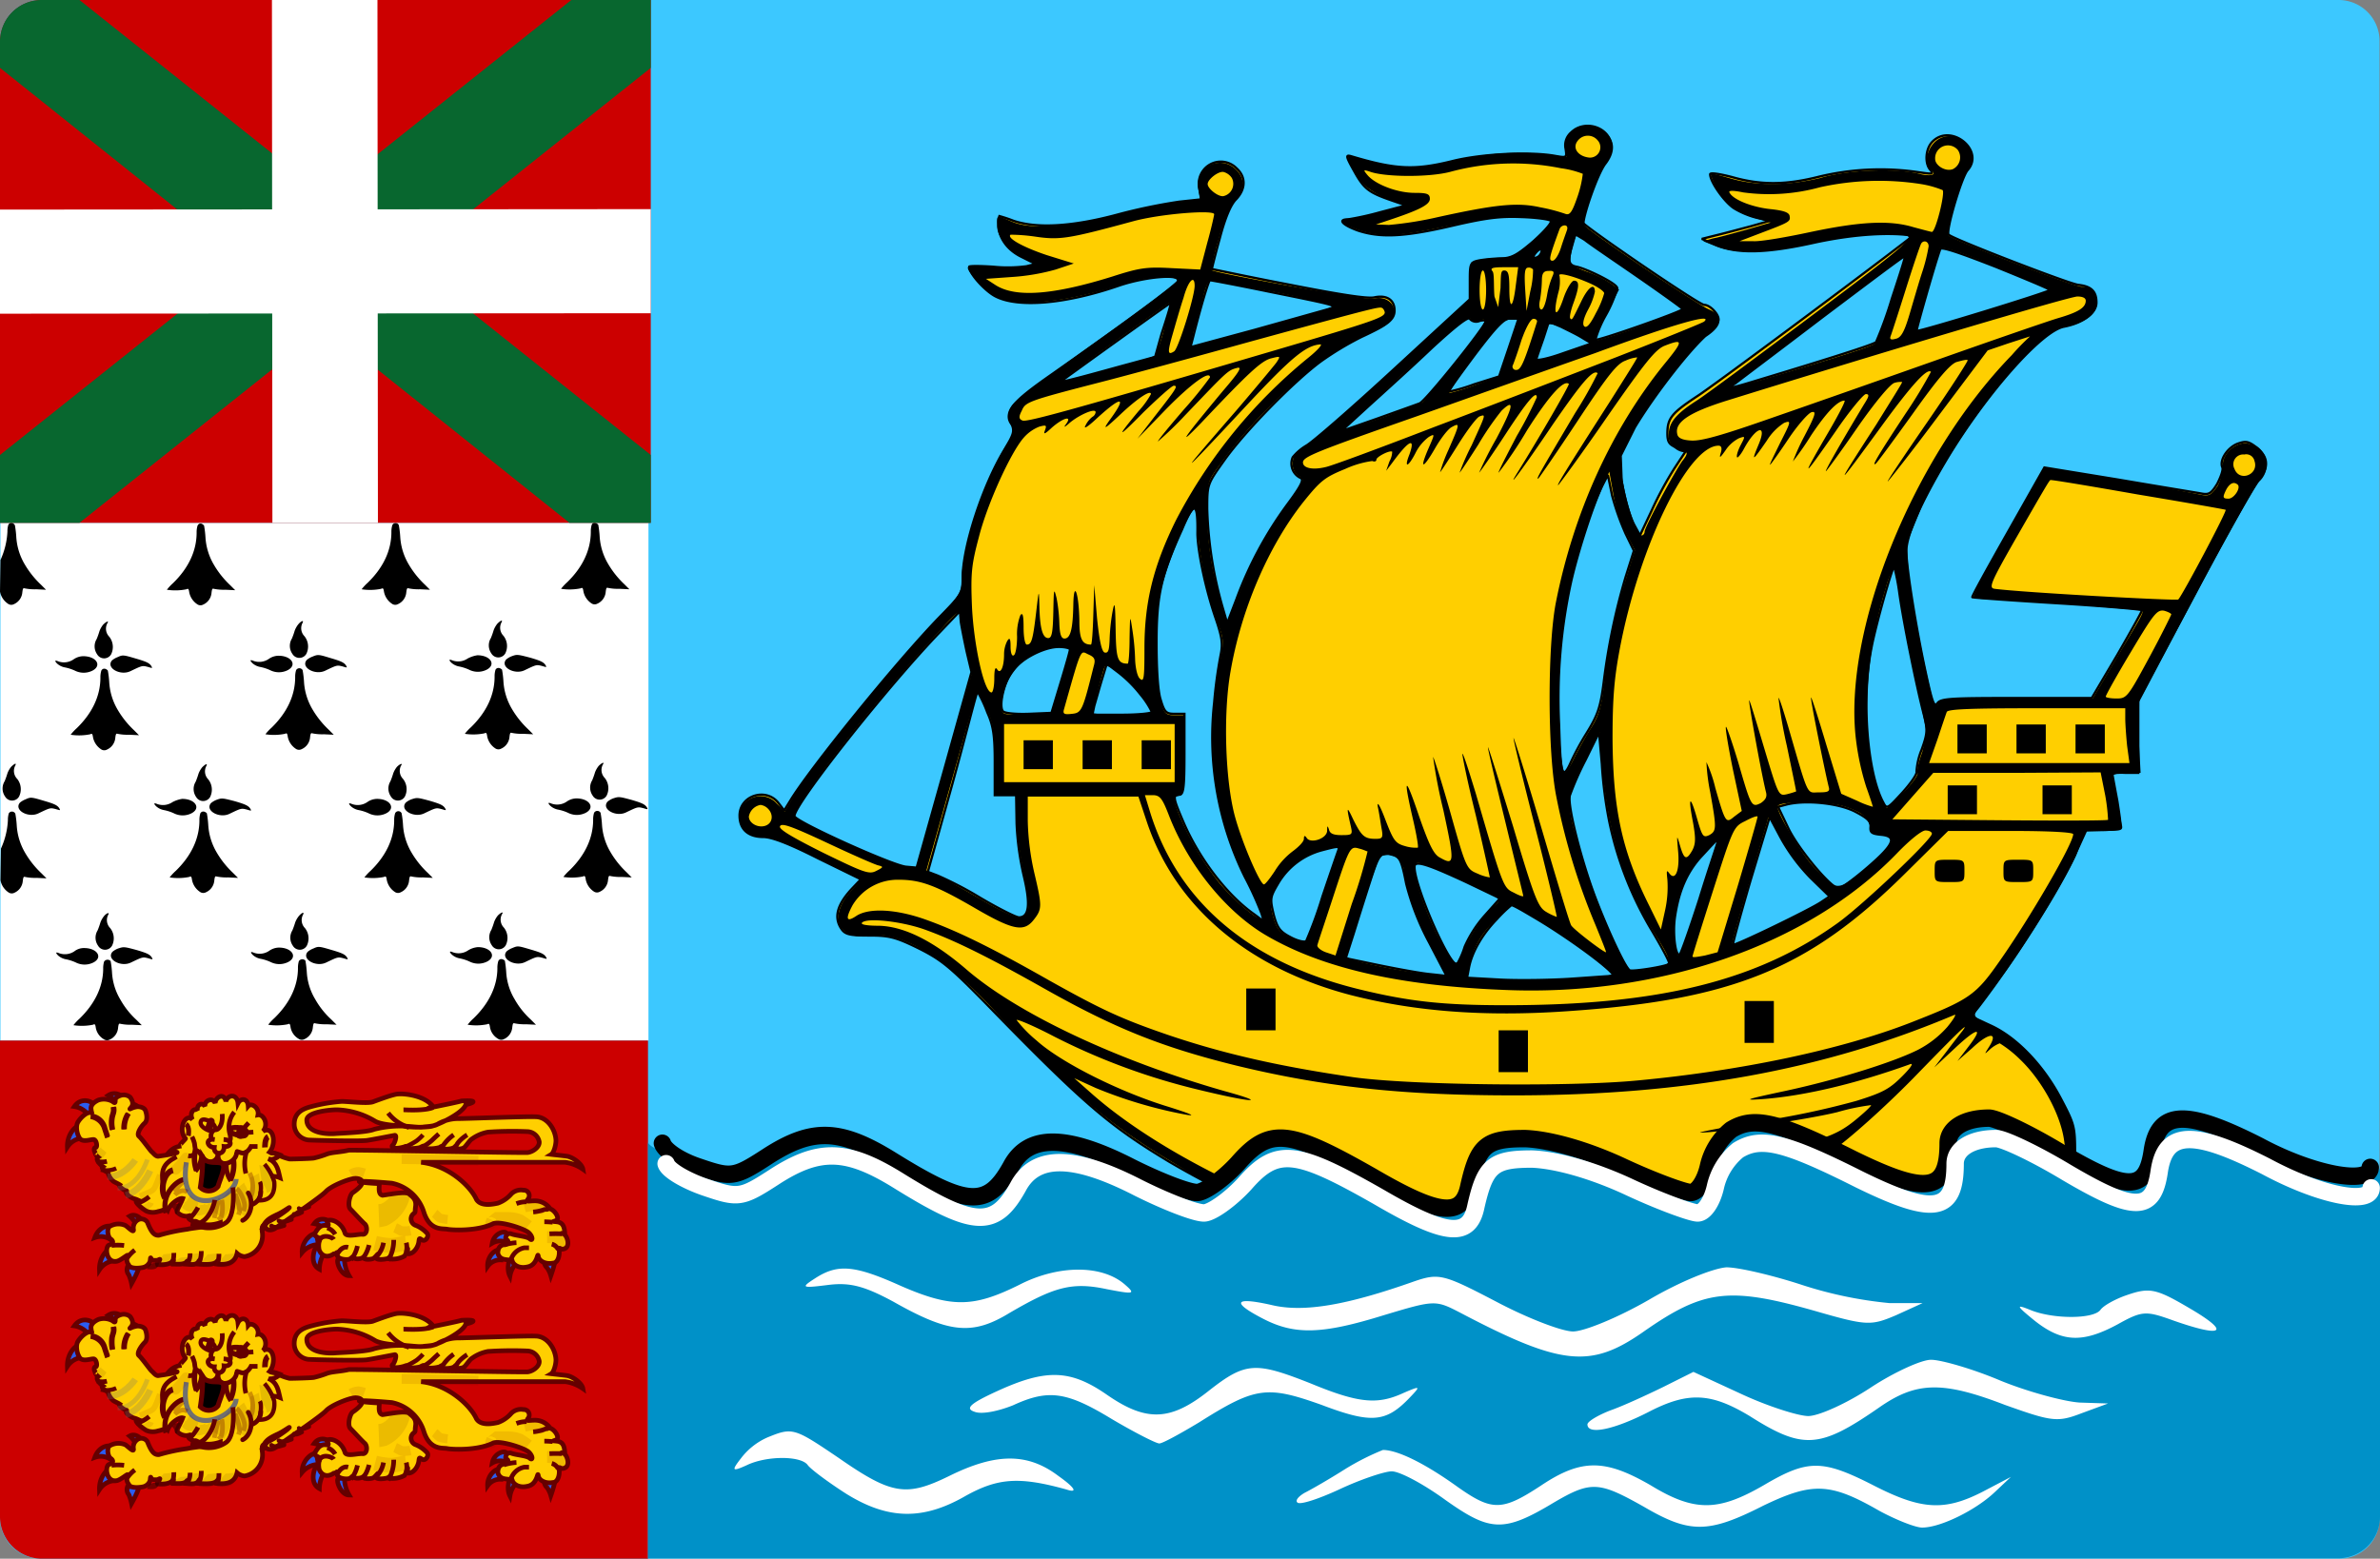 <svg xmlns="http://www.w3.org/2000/svg" xmlns:xlink="http://www.w3.org/1999/xlink" width="512" height="335.4" viewBox="0 0 512 335.4"><rect x="0" y="0" width="512" height="335.4" fill="#808080" stroke="none"/><defs><linearGradient id="a" x1="15.893" y1="-38.361" x2="15.696" y2="-39.404" gradientUnits="objectBoundingBox"><stop offset="0"/><stop offset="1" stop-color="#2b5df2"/></linearGradient><linearGradient id="b" x1="15.893" y1="-30.492" x2="15.696" y2="-31.535" xlink:href="#a"/></defs><g transform="translate(0 -88.3)"><path d="M503.2,423.7H8.8A8.813,8.813,0,0,1,0,414.9V97.1a8.813,8.813,0,0,1,8.8-8.8H503.1a8.813,8.813,0,0,1,8.8,8.8V414.9A8.665,8.665,0,0,1,503.2,423.7Z" fill="#3cc8ff"/><path d="M.1,200.8H139.5V312.2H.1Z" fill="#fff"/><path d="M121.9,260.8a3.632,3.632,0,0,1-3.3.4c-.7-.3-.8-.1-.2.5a3.447,3.447,0,0,0,1.6.8,9.354,9.354,0,0,1,2.2.7,4.2,4.2,0,0,0,3.8,0c2.1-1.1.8-3.1-2-3.1a3.747,3.747,0,0,0-2.1.7Zm5.9,2.4a4.872,4.872,0,0,0-.2,1.5c0,4-1.8,7.7-5.1,10.9a10.146,10.146,0,0,0-1.3,1.4,12.049,12.049,0,0,0,4.2-.1c.4-.2.5-.1.6.6a4.022,4.022,0,0,0,1.7,2.6,1.213,1.213,0,0,0,1.3.1,3.037,3.037,0,0,0,1.8-2.5c.1-.9.2-1,.5-.9a10.7,10.7,0,0,0,2.5.2l2.1.1-1.1-1.1a19.649,19.649,0,0,1-3.5-4.4,13.155,13.155,0,0,1-1.8-5.9,20.95,20.95,0,0,0-.3-2.5.8.8,0,0,0-1.4,0Zm-84.3-9.8a5.013,5.013,0,0,0-.8,1.4,17.719,17.719,0,0,1-.6,1.7,3,3,0,0,0,.1,3.3,1.734,1.734,0,0,0,3,0,3.556,3.556,0,0,0-.4-3.8,2.456,2.456,0,0,1-.4-2.9c.3-.6-.2-.4-.9.3Zm3.1,7a4.2,4.2,0,0,0-1.2.7c-1.4,1.6,1.8,3.4,4,2.3,2.5-1.2,2.5-1.2,3.7-.9,1,.3,1,.3.8-.1-.4-.7-1-1-3.4-1.7-2.7-.7-2.8-.7-3.9-.3Zm-9.5.5a3.632,3.632,0,0,1-3.3.4c-.7-.3-.8-.1-.2.5a3.447,3.447,0,0,0,1.6.8,9.354,9.354,0,0,1,2.2.7,4.2,4.2,0,0,0,3.8,0c2.1-1.1.8-3.1-2-3.1A6.478,6.478,0,0,0,37.1,260.9Zm6,2.4a4.872,4.872,0,0,0-.2,1.5c0,4-1.8,7.7-5.1,10.9a10.145,10.145,0,0,0-1.3,1.4,12.049,12.049,0,0,0,4.2-.1c.4-.2.5-.1.6.6a4.022,4.022,0,0,0,1.7,2.6,1.213,1.213,0,0,0,1.3.1,3.037,3.037,0,0,0,1.8-2.5c.1-.9.2-1,.5-.9a10.7,10.7,0,0,0,2.5.2l2.1.1-1.1-1.1a19.649,19.649,0,0,1-3.5-4.4,13.155,13.155,0,0,1-1.8-5.9,20.95,20.95,0,0,0-.3-2.5c-.5-.5-1.1-.5-1.4,0Zm42.3-10a5.013,5.013,0,0,0-.8,1.4,17.717,17.717,0,0,1-.6,1.7,3,3,0,0,0,.1,3.3,1.734,1.734,0,0,0,3,0,3.556,3.556,0,0,0-.4-3.8,2.456,2.456,0,0,1-.4-2.9c.4-.5-.2-.4-.9.3Zm3.1,7a4.2,4.2,0,0,0-1.2.7c-1.4,1.6,1.8,3.4,4,2.3,2.5-1.2,2.5-1.2,3.7-.9,1,.3,1,.3.8-.1-.4-.7-1-1-3.4-1.7-2.6-.7-2.7-.7-3.9-.3Zm-9.5.6a3.632,3.632,0,0,1-3.3.4c-.7-.3-.8-.1-.2.5a3.447,3.447,0,0,0,1.6.8,9.354,9.354,0,0,1,2.2.7,4.2,4.2,0,0,0,3.8,0c2.1-1.1.8-3.1-2-3.1a3.747,3.747,0,0,0-2.1.7Zm6,2.4a4.872,4.872,0,0,0-.2,1.5c0,4-1.8,7.7-5.1,10.9a10.146,10.146,0,0,0-1.3,1.4,12.049,12.049,0,0,0,4.2-.1c.4-.2.5-.1.6.6a4.022,4.022,0,0,0,1.7,2.6,1.213,1.213,0,0,0,1.3.1,3.037,3.037,0,0,0,1.8-2.5c.1-.9.2-1,.5-.9a10.7,10.7,0,0,0,2.5.2l2.1.1L92,276.1a19.649,19.649,0,0,1-3.5-4.4,13.155,13.155,0,0,1-1.8-5.9,20.948,20.948,0,0,0-.3-2.5.769.769,0,0,0-1.4,0Zm-82.6-10a5.013,5.013,0,0,0-.8,1.4,17.717,17.717,0,0,1-.6,1.7,3,3,0,0,0,.1,3.3,1.734,1.734,0,0,0,3,0,3.556,3.556,0,0,0-.4-3.8,2.456,2.456,0,0,1-.4-2.9c.3-.6-.2-.4-.9.3Zm3.1,7a4.2,4.2,0,0,0-1.2.7c-1.4,1.6,1.8,3.4,4,2.3,2.5-1.2,2.5-1.2,3.7-.9,1,.3,1,.3.8-.1-.4-.7-1-1-3.4-1.7-2.7-.8-2.8-.8-3.9-.3Zm121.8-59.1a4.872,4.872,0,0,0-.2,1.5c0,4-1.8,7.7-5.1,10.9a10.146,10.146,0,0,0-1.3,1.4,12.049,12.049,0,0,0,4.2-.1c.4-.2.5-.1.6.6a4.022,4.022,0,0,0,1.7,2.6,1.213,1.213,0,0,0,1.3.1,3.037,3.037,0,0,0,1.8-2.5c.1-.9.2-1,.5-.9a10.7,10.7,0,0,0,2.5.2l2.1.1-1.1-1.1a19.649,19.649,0,0,1-3.5-4.4,13.155,13.155,0,0,1-1.8-5.9,20.95,20.95,0,0,0-.3-2.5c-.5-.5-1.1-.6-1.4,0Zm-84.8.2a4.872,4.872,0,0,0-.2,1.5c0,4-1.8,7.7-5.1,10.9a10.145,10.145,0,0,0-1.3,1.4,12.049,12.049,0,0,0,4.2-.1c.4-.2.5-.1.6.6a4.022,4.022,0,0,0,1.7,2.6,1.213,1.213,0,0,0,1.3.1,3.037,3.037,0,0,0,1.8-2.5c.1-.9.2-1,.5-.9a10.7,10.7,0,0,0,2.5.2l2.1.1-1.1-1.1a19.649,19.649,0,0,1-3.5-4.4,13.155,13.155,0,0,1-1.8-5.9,20.951,20.951,0,0,0-.3-2.5c-.5-.6-1.1-.6-1.4,0Zm41.9-.1a4.872,4.872,0,0,0-.2,1.5c0,4-1.8,7.7-5.1,10.9a10.146,10.146,0,0,0-1.3,1.4A12.049,12.049,0,0,0,82,215c.4-.2.5-.1.6.6a4.022,4.022,0,0,0,1.7,2.6,1.213,1.213,0,0,0,1.3.1,3.037,3.037,0,0,0,1.8-2.5c.1-.9.2-1,.5-.9a10.7,10.7,0,0,0,2.5.2l2.1.1-1.1-1.1a19.649,19.649,0,0,1-3.5-4.4,13.155,13.155,0,0,1-1.8-5.9,20.949,20.949,0,0,0-.3-2.5.769.769,0,0,0-1.4,0Zm-82.6-.1a4.872,4.872,0,0,0-.2,1.5,16.575,16.575,0,0,1-1.5,6.1L0,215.6a4.022,4.022,0,0,0,1.7,2.6,1.213,1.213,0,0,0,1.3.1,3.037,3.037,0,0,0,1.8-2.5c.1-.9.2-1,.5-.9a10.7,10.7,0,0,0,2.5.2l2.1.1-1.1-1.1a19.649,19.649,0,0,1-3.5-4.4,13.155,13.155,0,0,1-1.8-5.9,20.951,20.951,0,0,0-.3-2.5c-.4-.6-1-.7-1.4-.1Zm105.3,84.1a5.013,5.013,0,0,0-.8,1.4,17.717,17.717,0,0,1-.6,1.7,3,3,0,0,0,.1,3.3,1.734,1.734,0,0,0,3,0,3.556,3.556,0,0,0-.4-3.8,2.456,2.456,0,0,1-.4-2.9c.4-.6-.2-.4-.9.3Zm3.1,7a4.2,4.2,0,0,0-1.2.7c-1.4,1.6,1.8,3.4,4,2.3,2.5-1.2,2.5-1.2,3.7-.9,1,.3,1,.3.8-.1-.4-.7-1-1-3.4-1.7-2.7-.8-2.7-.8-3.9-.3Zm-9.5.5a3.632,3.632,0,0,1-3.3.4c-.7-.3-.8-.1-.2.5a3.447,3.447,0,0,0,1.6.8,9.354,9.354,0,0,1,2.2.7,4.2,4.2,0,0,0,3.8,0c2.1-1.1.8-3.1-2-3.1a4.736,4.736,0,0,0-2.1.7Zm6.5,2.3a4.872,4.872,0,0,0-.2,1.5c0,3.9-1.8,7.6-5.1,10.8a10.146,10.146,0,0,0-1.3,1.4,12.049,12.049,0,0,0,4.2-.1c.4-.2.5-.1.6.6a3.58,3.58,0,0,0,1.7,2.5,1.213,1.213,0,0,0,1.3.1,3.037,3.037,0,0,0,1.8-2.5c.1-.9.2-1,.5-.9a10.7,10.7,0,0,0,2.5.2l2.1.1-1.1-1.1a17.639,17.639,0,0,1-3.5-4.4,12.749,12.749,0,0,1-1.8-5.8,20.948,20.948,0,0,0-.3-2.5c-.5-.4-1.1-.5-1.4.1Zm-84.8-9.7a5.013,5.013,0,0,0-.8,1.4,17.717,17.717,0,0,1-.6,1.7,3,3,0,0,0,.1,3.3,1.734,1.734,0,0,0,3,0,3.556,3.556,0,0,0-.4-3.8,2.456,2.456,0,0,1-.4-2.9c.3-.5-.3-.4-.9.3Zm3,7a4.2,4.2,0,0,0-1.2.7c-1.4,1.6,1.8,3.4,4,2.3,2.5-1.2,2.5-1.2,3.7-.9,1,.3,1,.3.8-.1-.4-.7-1-1-3.4-1.7-2.6-.7-2.7-.7-3.9-.3ZM16,293a3.632,3.632,0,0,1-3.3.4c-.7-.3-.8-.1-.2.5a3.447,3.447,0,0,0,1.6.8,9.354,9.354,0,0,1,2.2.7,4.2,4.2,0,0,0,3.8,0c2.1-1.1.8-3.1-2-3.1a3.322,3.322,0,0,0-2.1.7Zm6.4,2.2a4.872,4.872,0,0,0-.2,1.5c0,3.9-1.8,7.6-5.1,10.8a10.145,10.145,0,0,0-1.3,1.4,12.049,12.049,0,0,0,4.2-.1c.4-.2.5-.1.6.6a3.58,3.58,0,0,0,1.7,2.5,1.213,1.213,0,0,0,1.3.1,3.037,3.037,0,0,0,1.8-2.5c.1-.9.2-1,.5-.9a10.7,10.7,0,0,0,2.5.2l2.1.1-1.1-1.1a17.639,17.639,0,0,1-3.5-4.4,12.749,12.749,0,0,1-1.8-5.8,20.951,20.951,0,0,0-.3-2.5.9.9,0,0,0-1.4.1Zm41.9-9.8a5.013,5.013,0,0,0-.8,1.4,17.717,17.717,0,0,1-.6,1.7,3,3,0,0,0,.1,3.3,1.734,1.734,0,0,0,3,0,3.556,3.556,0,0,0-.4-3.8,2.456,2.456,0,0,1-.4-2.9c.3-.6-.2-.5-.9.3Zm3.1,7a4.2,4.2,0,0,0-1.2.7c-1.4,1.6,1.8,3.4,4,2.3,2.5-1.2,2.5-1.2,3.7-.9,1,.3,1,.3.8-.1-.4-.7-1-1-3.4-1.7-2.7-.8-2.8-.8-3.9-.3Zm-9.5.5a3.632,3.632,0,0,1-3.3.4c-.7-.3-.8-.1-.2.5a3.447,3.447,0,0,0,1.6.8,9.354,9.354,0,0,1,2.2.7,4.2,4.2,0,0,0,3.8,0c2.1-1.1.8-3.1-2-3.1a3.747,3.747,0,0,0-2.1.7Zm6.4,2.2a4.872,4.872,0,0,0-.2,1.5c0,3.9-1.8,7.6-5.1,10.8a10.145,10.145,0,0,0-1.3,1.4,12.049,12.049,0,0,0,4.2-.1c.4-.2.5-.1.6.6a3.58,3.58,0,0,0,1.7,2.5,1.213,1.213,0,0,0,1.3.1,3.037,3.037,0,0,0,1.8-2.5c.1-.9.2-1,.5-.9a10.7,10.7,0,0,0,2.5.2l2.1.1-1.1-1.1a17.639,17.639,0,0,1-3.5-4.4,12.749,12.749,0,0,1-1.8-5.8,20.948,20.948,0,0,0-.3-2.5.9.9,0,0,0-1.4.1ZM107,222.5a5.013,5.013,0,0,0-.8,1.4,17.717,17.717,0,0,1-.6,1.7,3,3,0,0,0,.1,3.3,1.734,1.734,0,0,0,3,0,3.556,3.556,0,0,0-.4-3.8,2.456,2.456,0,0,1-.4-2.9c.3-.6-.2-.4-.9.3Zm3.1,7a4.2,4.2,0,0,0-1.2.7c-1.4,1.6,1.8,3.4,4,2.3,2.5-1.2,2.5-1.2,3.7-.9,1,.3,1,.3.8-.1-.4-.7-1-1-3.4-1.7-2.7-.7-2.8-.7-3.9-.3Zm-9.5.5a3.632,3.632,0,0,1-3.3.4c-.7-.3-.8-.1-.2.5a3.448,3.448,0,0,0,1.6.8,9.354,9.354,0,0,1,2.2.7,4.2,4.2,0,0,0,3.8,0c2.1-1.1.8-3.1-2-3.1a6.478,6.478,0,0,0-2.1.7Zm6,2.4a4.872,4.872,0,0,0-.2,1.5c0,4-1.8,7.7-5.1,10.9a10.146,10.146,0,0,0-1.3,1.4,12.049,12.049,0,0,0,4.2-.1c.4-.2.5-.1.6.6a4.022,4.022,0,0,0,1.7,2.6,1.213,1.213,0,0,0,1.3.1,3.037,3.037,0,0,0,1.8-2.5c.1-.9.2-1,.5-.9a10.7,10.7,0,0,0,2.5.2l2.1.1-1.1-1.1a19.649,19.649,0,0,1-3.5-4.4,13.155,13.155,0,0,1-1.8-5.9,20.949,20.949,0,0,0-.3-2.5c-.5-.5-1.1-.5-1.4,0Zm-84.4-9.7a5.013,5.013,0,0,0-.8,1.4,17.717,17.717,0,0,1-.6,1.7,3,3,0,0,0,.1,3.3,1.734,1.734,0,0,0,3,0,3.556,3.556,0,0,0-.4-3.8,2.456,2.456,0,0,1-.4-2.9c.4-.6-.2-.4-.9.3Zm3.1,7a4.2,4.2,0,0,0-1.2.7c-1.4,1.6,1.8,3.4,4,2.3,2.5-1.2,2.5-1.2,3.7-.9,1,.3,1,.3.8-.1-.4-.7-1-1-3.4-1.7C26.5,229.2,26.4,229.2,25.3,229.7Zm-9.5.5a3.632,3.632,0,0,1-3.3.4c-.7-.3-.8-.1-.2.5a3.448,3.448,0,0,0,1.6.8,9.354,9.354,0,0,1,2.2.7,4.2,4.2,0,0,0,3.8,0c2.1-1.1.8-3.1-2-3.1a3.747,3.747,0,0,0-2.1.7Zm6,2.4a4.872,4.872,0,0,0-.2,1.5c0,4-1.8,7.7-5.1,10.9a10.145,10.145,0,0,0-1.3,1.4,12.049,12.049,0,0,0,4.2-.1c.4-.2.5-.1.6.6a4.022,4.022,0,0,0,1.7,2.6,1.213,1.213,0,0,0,1.3.1,3.037,3.037,0,0,0,1.8-2.5c.1-.9.2-1,.5-.9a10.7,10.7,0,0,0,2.5.2l2.1.1-1.1-1.1a19.649,19.649,0,0,1-3.5-4.4,13.155,13.155,0,0,1-1.8-5.9,20.951,20.951,0,0,0-.3-2.5c-.4-.5-1.1-.6-1.4,0Zm42.4-10a5.013,5.013,0,0,0-.8,1.4,17.717,17.717,0,0,1-.6,1.7,3,3,0,0,0,.1,3.3,1.734,1.734,0,0,0,3,0,3.556,3.556,0,0,0-.4-3.8,2.456,2.456,0,0,1-.4-2.9c.3-.6-.3-.4-.9.3Zm3,7a4.2,4.2,0,0,0-1.2.7c-1.4,1.6,1.8,3.4,4,2.3,2.5-1.2,2.5-1.2,3.7-.9,1,.3,1,.3.8-.1-.4-.7-1-1-3.4-1.7-2.6-.8-2.7-.8-3.9-.3Zm-9.4.5a3.632,3.632,0,0,1-3.3.4c-.7-.3-.8-.1-.2.5a3.448,3.448,0,0,0,1.6.8,9.355,9.355,0,0,1,2.2.7,4.2,4.2,0,0,0,3.8,0c2.1-1.1.8-3.1-2-3.1a3.746,3.746,0,0,0-2.1.7Zm5.9,2.4a4.872,4.872,0,0,0-.2,1.5c0,4-1.8,7.7-5.1,10.9a10.145,10.145,0,0,0-1.3,1.4,12.049,12.049,0,0,0,4.2-.1c.4-.2.5-.1.6.6a4.022,4.022,0,0,0,1.7,2.6,1.213,1.213,0,0,0,1.3.1,3.037,3.037,0,0,0,1.8-2.5c.1-.9.2-1,.5-.9a10.7,10.7,0,0,0,2.5.2l2.1.1-1.1-1.1a19.649,19.649,0,0,1-3.5-4.4,13.155,13.155,0,0,1-1.8-5.9,20.949,20.949,0,0,0-.3-2.5.8.8,0,0,0-1.4,0ZM1.9,263.3a4.872,4.872,0,0,0-.2,1.5,16.575,16.575,0,0,1-1.5,6.1l-.1,6.8a4.022,4.022,0,0,0,1.7,2.6,1.213,1.213,0,0,0,1.3.1,3.037,3.037,0,0,0,1.8-2.5c.1-.9.2-1,.5-.9a10.7,10.7,0,0,0,2.5.2l2.1.1-1.1-1.1a19.649,19.649,0,0,1-3.5-4.4,13.155,13.155,0,0,1-1.8-5.9,20.95,20.95,0,0,0-.3-2.5.8.8,0,0,0-1.4-.1Z"/><path d="M8.9,88.3H140V200.8H0V97.2A8.92,8.92,0,0,1,8.9,88.3Z" fill="#c00"/><path d="M140,102.9V88.3H122.9L0,186.2v14.6H17.1Z" fill="#08672f"/><path d="M0,102.9V97.2a8.92,8.92,0,0,1,8.9-8.9h8.2L140,186.2v14.6H122.5Z" fill="#08672f"/><path d="M0,133.4l140-.1v22.4L0,155.8Z" fill="#fff"/><path d="M58.5,88.3H81.2l.1,112.5H58.6Z" fill="#fff"/><path d="M9,423.7H139.4V312.2H0V414.6A9.048,9.048,0,0,0,9,423.7Z" fill="#c00"/><path d="M72.7,406.5c-.4.6.7,3.5,2.4,3.5a7.386,7.386,0,0,1-1-3.8Zm-4.3-3.1c-.6.1-2.1,3.9.3,5.2a6.872,6.872,0,0,1,1.2-3.7l-1.2-1.1Z" fill="#2b5df2" stroke="#650000" stroke-width="1"/><path d="M68.1,401.2c-.6-.6-3.2,1.2-3.1,3.9a4.723,4.723,0,0,1,3.5-1.7Zm3-2.2c0-.9-2.3-1.8-3.5-.1a4.143,4.143,0,0,1,2.7,1.8Zm46,7.9a1.755,1.755,0,0,0,.6,1.5,5.9,5.9,0,0,1,.8,1.7s1.2-3.4.9-3.9C119.1,405.8,117.1,406.9,117.1,406.9Zm-6.6-1.4c-.6-.1-1.8,2.7-.8,4.7a5.32,5.32,0,0,1,1.8-3.2Zm-3.1-.9c-.5-.5-2.6,1-2.5,3.4a3.3,3.3,0,0,1,2.8-1.4ZM109,401c-.3-.7-2.7-.1-3.1,2.1a3.363,3.363,0,0,1,3-.2Zm-78-1.6c.2-.8-1.5-3-3.1-2.1a6.088,6.088,0,0,1,1.9,3.2Zm-6.7,5c-.6-.7-3,1.3-2.9,4.4a4.177,4.177,0,0,1,3.3-1.9Zm.2-4.4c-.3-1-3.1-.9-4.1,1.9a3.678,3.678,0,0,1,3.6.6Zm2.9,8.3a1.706,1.706,0,0,0,.3,1.6,9.348,9.348,0,0,1,.6,1.9s1.7-3,1.5-3.5C29.5,407.7,27.5,408.3,27.4,408.3Zm-7.1-34.7c0-1.1-2.8-2.2-4.3,0a4.534,4.534,0,0,1,3.2,2.1Zm-2.9,4.3c-.6-.7-3,1.3-2.9,4.4a4.177,4.177,0,0,1,3.3-1.9Zm10-4.6c.3-1-2.1-3.3-4.1-2a5.676,5.676,0,0,1,2.5,3.5Zm3.3,3.7c.5-.6-.4-3.6-2.1-3.8a7.332,7.332,0,0,1,.7,4Z" fill="#2b5df2" stroke="#650000" stroke-width="1"/><path d="M39.9,380.5c-1.7-2,0-5.6,1.5-4.1-.8-1.5.5-2.7,1.1-1.9-.3-1.2,1-2,1.6-.9-.2-1.3,1.7-2.1,2.2-.7,0-1.3,1.9-2.4,2.3-.4.4-1.5,2.4-1.7,2.6.4.6-1.2,2.1-1.1,2.2.6.7-.8,2.4.4,2.1,1.9,1.1-.2,2.4,1.9,1.1,3.5,2.3-1.2,2.9,2.7,1.4,4.5.7.4.8.1,1.4.4a11.764,11.764,0,0,0,2.9,1.1c1,0,4.5-.1,5.2-.2a21.813,21.813,0,0,0,2.9-.9c1.2-.4,3-.4,4.6-.8,1.3-.1,37.4.6,38.5.5,1-.1,2.6-1.1,2.5-2.3a2.671,2.671,0,0,0-2.5-2.2,80.027,80.027,0,0,0-8.5.1,8.472,8.472,0,0,0-3.5,1.5c-.4.2-1,1.2-1.6,1.8-.5.4-1.9.5-1.9-.1,0-.4-.1.1-.5.2-.5.3-2.5.4-2.4,0,.2-.4,0-.5-.5-.1a7.691,7.691,0,0,1-3.7.1c.3-.5.3-.5-.5-.1-.5.2-2.8.4-2.9,0,0-.4-.3-.2-.6-.1-2.5.7-2.8-.1-2.4-.4s1-2.2.4-2.1-4.6.9-6,1.1-11.2,0-12.6-.1a3.425,3.425,0,0,1-3-3.2c-.1-2.9,2.2-3.6,3.7-4a35.318,35.318,0,0,1,6.5-1.1c1.4,0,5.5.5,6.7.1,1.1-.4,4.5-1.7,5.5-1.7,1.4-.1,5.5.3,7.4,2.6-1,.5-1.5.7-.3.3,1-.2,5.5-1.1,6.5-1.4,3.6-.2,2.7.4.9.8-.6,1.8-5.9,4.4-7.6,4.7a23.12,23.12,0,0,1-6-.1c-.8-.1-4.6-.2-6-1.1a16.925,16.925,0,0,0-8.1-2.4c-1.7,0-6.5.5-6.5,2.2,0,2.9,4.5,3.1,6.4,2.9,1.9-.1,6.7-.3,8.1-.9a22.715,22.715,0,0,1,5.9-.7c1.6,0,3.9.4,4.7.2.7-.1,2.4-.1,3.2-.7a8.928,8.928,0,0,1,4.3-1.1c1.8,0,14.8-.5,16.6-.4,2.5,0,4.3,2.7,4.4,5.1,0,1.1-.5,2.7-1,3,.8.1,2.8.3,3.4.4,1.2.2,3.2,1.6,3.4,2.8a8.676,8.676,0,0,0-3.8-1.5h-31c6.1.7,10.7,5.3,11.9,8,1,1.6,3.6,1,4.6.8a6.915,6.915,0,0,0,2.9-2,2.941,2.941,0,0,1,2.6-.8,1.17,1.17,0,0,1,1,1.9c-.5.7.1.4,1.4.4a3.934,3.934,0,0,1,3.2,1.5c-.7.7-1.1.1,0,.2,1,.1,2.3,2,1.5,2.5-.7.3-.9.2,0,.3,1.3.1,1.7.9,1.8,2.4-1.1.2-.6-.1,0,.4s1.4,3-.6,3.1c-.7-.3-.7-.4-.6.4s-.2,2.6-1.4,2.6c-1.6.3-3-.5-3.1-1.5-.2-1-.1,1.9-2.3,2.3-2.1.5-3.2-.7-3.3-1.3-.2-.5-.1-.1-.9-.2s-1.8-.1-2.2-1.4c0-.8.2-1.8,1.6-1.9.6-.1.8-.9.3-1s-.1-1.7,1-1.3c1,.4,3.4.5,4,1.1.6.5.7-.4-.2-1.3s-6.2-2.6-7.7-2c-3.4,1.7-9,1.4-9.9,1.2-1-.2-3.7.4-5-3.6a9.1,9.1,0,0,0-6.9-6.3c-9.1-.8-8.6-.2-2.7.1,0,.8-.3,2.3.7,2.5,1.6-.2,4.9-.9,5.7-.3.8.7,1.6,1.2,1.4,2.7s.1,1.1-.6,1.7a1.487,1.487,0,0,0,.7,2.4,6.717,6.717,0,0,1,2.3,1.6c.7.6-.3,2-1,1.5-.6-.4-.6-.4-.7.4-.1.9-.9,2.5-2.2,2.6-.3-.1-.2-.6-.2-.9.1-.8-.3.9-.7,1.4a5.429,5.429,0,0,1-3.2.6c.3-.7.1-.4-.4-.1-.5.2-3.5.6-2.2-.8.3-.5-.5.6-.9.8s-2.1.4-2.1-.3c-.6.5-1.9.5-2.1.1-.4-.4-.4.3-1.2.4-.7.1-2.3-.1-2.4-1s.2-.3-.7-.2c-2.1,1.4-3.2-.5-3.2-1.2a3.854,3.854,0,0,1,.2-1.9c.2-.4-1.5-.6-1-1.4.6-1,1.2-1.8,2.4-1.6.6.1.5-.2.2-.7-.2-.4.6-.7,1.7-.2a4.027,4.027,0,0,1,2.1,2.5c.3,1,2.8.2,3.8.3s1.1-1.6.5-2.2c-.6-.5-2.4-2.5-3.1-3.2s-.2-2.9.4-3.5c3.7-2.5,1.7-3.3.3-3.1s-4.9,1.6-6,2.8-9.8,7.1-10.6,7.7c-.8.7-2,.8-2.4,0-.5-.8-.8-.2-.7.9a4.621,4.621,0,0,1-3.8,5.4,2.83,2.83,0,0,1-1.6-.7c-.5,2.3-2.5,2.5-4.4,2.3,0-.3.3-.8.1-.6-.6.8-2.5.7-4.1.6-.1-.5.6-1.1.2-.7-.5,1-1.5.8-3,.7,0-.2.7-.9.4-.5-.7.7-2.1.5-3.1.5-.1-.2.6-1.3-.1-.5-.6.6-1.9.7-3.1.6-.2-.5.3-.5.4-.9.3-.5-.2,0-.6,0s-1,.1-1.2-.4-.1.5-.3.8a2.113,2.113,0,0,1-1.3,1.1c-.8.2-2.9.4-3.2-.5a2.061,2.061,0,0,1-.3-2c.3-.5-1.5,1.1-2.3,1.2-2.3.4-2.6-3.2-1.6-3.5s.9-.9.3-1.3-.9-2.2-.2-2.7a3.667,3.667,0,0,1,3.4-.2c.6.4,1.9,1.8,1.7.8a2,2,0,0,1,.8-1.9,1.537,1.537,0,0,1,2.2.4c.8,2,1.4,2.9,2.5,2.8a39.956,39.956,0,0,1,6.1-1.3c1.1-.3,7.1-.8,7.1-1.4-3.6,1.2-5-.4-5.4-.3s-1.4-.4-1.4-.7c0-.7.9-.6-.4-.4a2.668,2.668,0,0,1-2.1-.9c-.1-.4.8-1.8,1.2-2.9-.8-.2-2.7,1.2-3.2,2.5-.4-.5-.6,0-2.1.3a3.569,3.569,0,0,1-2.5-.1c-.6-.3-3.1-2.2-1.9-2.4a4.705,4.705,0,0,0-.9-.3c-.9-.4-1.7-1.1-1.5-1.3-.2-.3.3-.3-.1-.4-.5-.1-1.7-1-1.4-1.3-.3-.2-1-.5-1.3-.7a3.508,3.508,0,0,1-1.2-2c-.5,0-1.6-.9-1.1-1.2-.8-.6-1.6-1.6-1-2-.5-.4-.8-1.1-.5-.8-.5-.6-.4-1.3,0-1.3s.2-1.7-.5-1.7-1.9.5-2.7,0c-.7-.5-1.3-2.8-.6-3.8.6-1,1.9-2.1,2.6-2,.6.1.3.3.2-.7-.2-1,.9-1.7,1.6-2a3.814,3.814,0,0,1,3,.3c.5.4.6.4.6-.3,0-.5.6-.8,1.2-1a2.116,2.116,0,0,1,2,.4c.5.7.8,1.5.2,2.2s-.1.1,1-.1c.7-.2,1.9.1,2.1.8.3.8.5,2.1-.2,2.7-.7.7-1.8,2.3-1.2,2.8s2.3,2.9,2.7,3.3c.4.3.9,1.1,1.5,1s1.4-.2,1.9-.3c2.2-.4,3.2-.7.4-.6a4.039,4.039,0,0,1,2.6-1.3c-1,.3.9-1.3.9-1.6Z" fill="#ffcf00" stroke="#650000" stroke-width="1"/><path d="M39.9,389.4c-1.5-.2-5.4,3.1-4.2,7.2" fill="none" stroke="#650000" stroke-width="1.081"/><path d="M40.1,385.7c-2.1,12.9,10.6,7.9,10.7,3.6" fill="none" stroke="#707070" stroke-width="1.067"/><path d="M50.1,391.1c.2,1.7.3,6.4-1.5,7.6a6.564,6.564,0,0,1-5.7.8" fill="none" stroke="#650000" stroke-width="0.992"/><path d="M46.2,393.7c-.2,1.7-1.9,5.8-5.2,5.2m-21.5-23a3.66,3.66,0,0,1,3,2.7l.6,1.8m-2.2,5.1a4.658,4.658,0,0,0,2.1,0" fill="none" stroke="#650000" stroke-width="1"/><path d="M21.7,387.3A5.148,5.148,0,0,0,25,387" fill="none" stroke="#650000" stroke-width="0.909"/><path d="M25.3,391.3c4.5,0,6.4-6.2,6.4-6.2" fill="none" stroke="rgba(112,112,112,0.26)" stroke-width="1.017"/><path d="M34.4,388.3c-1.2,3.2-1.1,3.2-2.7,3.9l-1.6.7" fill="none" stroke="rgba(101,0,0,0.09)" stroke-width="1.232"/><path d="M29.3,394.6a7.827,7.827,0,0,0,2.8-1.5m-4.6-17.9a5.829,5.829,0,0,0-.9,3.4m21.2-3.4c.2,2.2-.7,3.4-1.4,3.4-.6,0-1.3.8-.9,2.1m4.9-5.8a5.219,5.219,0,0,0-1,4.5c.4,1.3,0,1.7,0,1.7" fill="none" stroke="#650000" stroke-width="1"/><path d="M37.2,387.3c-2,.5-2.8,4.1-1.7,6" fill="none" stroke="#650000" stroke-width="1.244"/><path d="M55.4,382.3H54s-.9,1.9-2.3,1.3c-1.5-.5-.1,0-.1,0m-3.5-2.9c2.1.1,1.7,1.7.1,1.5.1,2-2.3,1.8-2.1.2-1.5,0-2.1-2,.1-1.7m51.9,1.6c.4-1.3,2.4-2.5,2.4-2.5m-5.3,2.4a8.973,8.973,0,0,1,2.4-2.5m-6.7,2.7a10.393,10.393,0,0,0,2.1-1.5c.5-.5,1.4-1.3,1.4-1.3" fill="none" stroke="#650000" stroke-width="1"/><path d="M87.2,382.3a17.316,17.316,0,0,0,2.4-1.3,9.878,9.878,0,0,0,1.4-1.3" fill="none" stroke="#650000" stroke-width="0.951"/><path d="M88,378.2a8.944,8.944,0,0,1-4.5-3.1m9.7-1.3c-2,.8-6.2.5-6.4.5m-30.5,26c.6-2.1,1.8-2.6,3.2-3.3,1.5-.6,3.7-2.4,2.3-1.1a25.538,25.538,0,0,1-4.1,2.6c-.7.5-1.1,1.5-.8,2" fill="none" stroke="#650000" stroke-width="1"/><path d="M53.4,392.2c1.3,2.1.5,5.1-1.2,5.9" fill="none" stroke="#650000" stroke-linecap="round" stroke-width="1"/><path d="M57.7,384.9c2.1.9,2.2,2.9,2.5,4.1-.7-.3-1.3-.2-1.8-.4" fill="none" stroke="#650000" stroke-width="1"/><path d="M56.9,386a10.448,10.448,0,0,1,2.1,3.8c.1,1.2.1,4.1-3.3,4,.3-.9.7-3.1.2-4" fill="none" stroke="#650000" stroke-width="0.913"/><path d="M56.1,391.9a2.936,2.936,0,0,1-1.9,2.9m-3.3-11.3c.1,2.3-4.1,3.9-4,.5" fill="none" stroke="#650000" stroke-width="1"/><path d="M46.9,384a1.708,1.708,0,0,1-3.2.6c-.6-.9-1-1.4-1.4-1.5s-.4-1.5-.5-1.7a6.943,6.943,0,0,0-.5-1.3" fill="none" stroke="#650000" stroke-width="1.007"/><path d="M43.6,384.5c1.1,1.8,3.6.7,4.3,1.5.7.7-.6,3.3-1,4.8a2.534,2.534,0,0,1-3.8.2,40.4,40.4,0,0,0,.5-5.6Z" stroke="#650000" stroke-width="1.052" fill="url(#a)"/><path d="M24.5,373.8c.2,1.1-.1,1.3-.3,2.3a8.749,8.749,0,0,0,.1,2.6M24,403.6a11.432,11.432,0,0,1,2.7,0m.6,2.8a7.354,7.354,0,0,1,1.7-1.8m8,3a6.91,6.91,0,0,0,.4-2.5m2.8,2.5a4.36,4.36,0,0,0,.7-2.4m1.8,2.4a5.82,5.82,0,0,0,.6-2.8m3.4,2.9a6.735,6.735,0,0,0,.4-2.4M74.9,404c-1.6-.4-2.5,1.8-2.5,1.8m4.5-2.2a7.305,7.305,0,0,1-1.4,3m3.9-3.1a7.824,7.824,0,0,1-1.5,3.1m4.6-3.6a5.755,5.755,0,0,1-1.5,3m3.7-3.6a8.253,8.253,0,0,1-1.2,4.4m3.9-3.8a4.112,4.112,0,0,1,0,2m-17-5.2a3.152,3.152,0,0,1,1.7,1.4m-3.5,1.6c.5-1.9,2.9-1,3.2-.5m41.5-8.1a5.939,5.939,0,0,0-2.2.4m6.2,1.2a9.555,9.555,0,0,1-2.6.6m4.2,2.1c-1-.1-1.8-.1-1.8-.1m3.8,2.7a22.445,22.445,0,0,0-2.7,0m1.9,3.3a2.181,2.181,0,0,0-1.4-1.2m-8.8,3.4a3.749,3.749,0,0,1,2.9-2.6h1m-5.4-.5a10.956,10.956,0,0,1,2.7-.5m-70.4-5.1a9.674,9.674,0,0,0,1.9-2.5m10.9-18.2c-1,1.1-1.1,1.2-1.1,1.2m2.1.8c-1.4.1-1.5.1-1.5.1" fill="none" stroke="#650000" stroke-width="1"/><path d="M49.6,378.4c1-.4,3.4-.1,3.4.8,0,1.1-.9,1.1-3.4.1v-.9Z" fill="none" stroke="#650000" stroke-width="1.132"/><path d="M46.3,378.5c.1-1.3-2.4-2.5-3-1.8-.7,1.2,1.4,2.2,1.9,2.2s.2.1.2.1" fill="none" stroke="#650000" stroke-width="0.92"/><path d="M53.7,387.9c.8,1.5,1,4.1.1,5.3" fill="none" stroke="rgba(101,0,0,0.3)" stroke-width="1"/><path d="M53.1,383.2a8.671,8.671,0,0,0-.2,4.9m-11-4.2a1.626,1.626,0,0,1-1.4.4" fill="none" stroke="#650000" stroke-width="1"/><path d="M50.9,391.4c.8.4,1.9,3,1.7,3.9l-.2.9m-1.8-3.7c.5,1.3,1.1,3.2.9,3.9l-.2.6m-3.6-3.3c.3,1.3.2,3.4-.3,3.9l-.4.4m0-4a33.294,33.294,0,0,0-.9,3.7" fill="none" stroke="rgba(101,0,0,0.3)" stroke-width="1"/><path d="M40,384.7a22.322,22.322,0,0,1-2.2,2.6" fill="none" stroke="rgba(101,0,0,0.1)" stroke-linecap="round" stroke-width="2.161"/><path d="M39.4,389.9a13.114,13.114,0,0,0-1.9,2.1m2.8,0c-1.3-.9-2.7.6-2.7.6" fill="none" stroke="rgba(101,0,0,0.3)" stroke-width="1"/><path d="M32.5,394.3c-.3.9-2.7,1.5-2.7,1.5" fill="none" stroke="rgba(101,0,0,0.09)" stroke-width="1.232"/><path d="M51.9,378.7l-.2,1" fill="none" stroke="#650000" stroke-linecap="round" stroke-width="1.94"/><path d="M45.4,376.9c-.2.7-.5,1.5-.5,1.5" fill="none" stroke="#650000" stroke-linecap="round" stroke-width="1.574"/><path d="M38,384.5c-2.9,1.5-3.4,2.8-2.9,6" fill="none" stroke="#650000" stroke-width="1"/><path d="M57.7,380.2c-.8.4-.7,2.3-.7,2.3" fill="none" stroke="#600" stroke-width="1.197"/><path d="M40,377.5c.9.6.5,2.5.5,2.5" fill="none" stroke="#600" stroke-width="1.05"/><path d="M34.2,407.3c-.1,1.8-1.8,1.4-2.6,1.4l.7-1.2a.726.726,0,0,0,.6-.1Z" fill="rgba(57,0,0,0.6)"/><path d="M49.7,391.4a6.473,6.473,0,0,1,.1,2.4,7.045,7.045,0,0,1-.9,2.9,8.6,8.6,0,0,0-.7,1.2l-2.1-1.4c.1.5,0-.3.1-.5a3.313,3.313,0,0,0,.4-1.5c0-.7.6-1.8.9-.7Zm-7.4,5.8a9.331,9.331,0,0,0,2.2-.4c.8-.3.1-.4.7-1a6.117,6.117,0,0,0,.5-1.2l-.9-.1c-.1.7-.8.1-.9.2-.3.3-.3.1-.7.2s-.8-.1-.2.2Zm46-4.6A9.27,9.27,0,0,1,87,396a8.945,8.945,0,0,1-3.9,3.4l-1.5.3-.2-5a1.952,1.952,0,0,0,.7-.1,4.365,4.365,0,0,0,1.9-1.7c.5-.9.7-2.1.4-.2Z" fill="rgba(57,0,0,0.1)"/><path d="M27,392.7c3.4-.8,5.3-5.3,5.3-5.3" fill="none" stroke="rgba(112,112,112,0.26)" stroke-width="1.405"/><path d="M23.1,388.7c3.5.2,6-3.6,6-3.6" fill="none" stroke="rgba(112,112,112,0.26)" stroke-width="1.405"/><path d="M105.7,398.6c.1-.2.1-.3.2-.5-.4,1-.3.5,1-.5h2.5a6.551,6.551,0,0,1,2.5.5,17.668,17.668,0,0,1,1.7,1.2" fill="none" stroke="rgba(119,0,0,0.1)" stroke-width="2.556"/><path d="M39.2,395.1c-.1.5,1.2,1.2,2,1.2a3.389,3.389,0,0,0,1.4-1.5c.1-.3,0-.1.1-.4L41,392.8c-.2.1-.4.3-.4.4-.3.4-.3.7-.7.9s-.4.1-.1.2l-.3.5Zm15.3-.1a4.454,4.454,0,0,0,1-1.8,12.628,12.628,0,0,0,.4-3.9c-.1-.4-.1-.9-.2-1.3l-1.9.9c0,.2.1.4.1.6a4.133,4.133,0,0,1-.2,1.9c-.2.6-.6,1,0,.4Z" fill="rgba(57,0,0,0.1)"/><path d="M55.8,386.3a2.479,2.479,0,0,1,1.5.8,9.377,9.377,0,0,1,1.8,3.1c.1.4.2.8.3,1.3l-2,.8c0-.2-.1-.4-.1-.6a3.765,3.765,0,0,0-.9-1.5c-.4-.3-.9-.4-.1-.3Z" fill="rgba(0,0,0,0.1)"/><path d="M52.8,397.6c.5-.9,1-.4,1.1-1.4a10.777,10.777,0,0,0-.7-4.7c-.2-.5-.5-.9-.7-1.4L50,392l.3.6a4.454,4.454,0,0,1,.3,2.3c-.1.8,0,1,.6,1.2Z" fill="rgba(57,0,0,0.1)"/><path d="M117.7,401.8a6.551,6.551,0,0,1,2.5.5,17.668,17.668,0,0,1,1.7,1.2m-9.1-8.4a7.634,7.634,0,0,1,2.6-.2c.6.2,1.2.5,1.8.7" fill="none" stroke="rgba(119,0,0,0.1)" stroke-width="2.556"/><path d="M96.3,397.9a10.107,10.107,0,0,1-1.7-.3c-.4-.3-.7-.7-1.1-1" fill="none" stroke="rgba(119,0,0,0.1)" stroke-width="1.926"/><path d="M102.9,385.4c-3.4-.1-6-.2-8.2-.2-2.2-.1-5.9-.2-8.3-.2" fill="none" stroke="rgba(119,0,0,0.1)" stroke-width="2.119"/><path d="M75.5,388.1a3.32,3.32,0,0,1,1.6-.5,6.108,6.108,0,0,1,1.3.3" fill="none" stroke="rgba(119,0,0,0.1)" stroke-width="1.926"/><path d="M22.9,383.6a3.779,3.779,0,0,1-.9,1.2,1.624,1.624,0,0,1-1.4.4c-.2-.1-.2-1.4-.3-1.5l.3-.9c.1,0,.1.1.2.1a.912.912,0,0,0,.8-.3c.3-.3.5-.8.1,0Z" fill="rgba(57,0,0,0.1)"/><path d="M43.4,384a5.37,5.37,0,0,1-1.4,3.6" fill="none" stroke="#650000" stroke-width="1.052"/><path d="M42.1,382.9a7.394,7.394,0,0,0,.2,4.6" fill="none" stroke="#650000" stroke-width="1.161"/><path d="M48.7,385.9a5.676,5.676,0,0,0,1,3.8" fill="none" stroke="#650000" stroke-width="1.047"/><path d="M50.2,385a7.423,7.423,0,0,1-.7,4.5" fill="none" stroke="#650000" stroke-width="1.156"/><path d="M40.8,406c-.1,1.9-2.6,1.4-3.6,1.4l.3-.5c.1,0,1-.6,1.4-.8Z" fill="rgba(57,0,0,0.1)"/><path d="M43.2,405.2c-.1,2.7-2.2,2-3.1,2l.3-.7c.1,0,.9-.9,1.2-1.1Zm3.8.1c-.1,4-3,2.9-4.2,2.9l.3-1c.2,0,1.2-1.3,1.6-1.7Z" fill="rgba(57,0,0,0.1)"/><path d="M50.8,405.2c-.1,4-3,2.9-4.2,2.9l.3-1c.2,0,1.2-1.3,1.6-1.7Zm-13.7,0c-.1,4-2.6,2.9-3.6,2.9l.3-1c.1,0,1-1.3,1.4-1.7Z" fill="rgba(57,0,0,0.1)"/><path d="M38.9,394.4c-.3,1-.9,1.8-.8,2.4l-.5-.2c.4.1-.5-1.6-.7-1.3l.5-.4.1-.2.2-.1Z" fill="rgba(57,0,0,0.6)"/><path d="M58.1,383.5a7.668,7.668,0,0,1,2.1.5c-.5.7-1.8,1.2-2.3.9" fill="none" stroke="#650000" stroke-width="1"/><path d="M88.3,400.4a6.229,6.229,0,0,1-1.9.1c-.5-.2-.9-.5-1.4-.7" fill="none" stroke="rgba(119,0,0,0.1)" stroke-width="2.066"/><path d="M80.7,403.1a16.408,16.408,0,0,0,3.7.5c1-.1,1.9-.4,2.9-.5" fill="none" stroke="rgba(119,0,0,0.1)" stroke-width="3.17"/><path d="M61.1,399.2c-1.5.5-2.2.5-2.7.1" fill="none" stroke="#650000" stroke-linecap="round" stroke-width="1"/><path d="M62.7,398c-1.3.5-2.1.7-2.7.3" fill="none" stroke="#650000" stroke-linecap="round" stroke-width="0.965"/><path d="M65,396.5c-.9.5-1.4.7-1.8.3" fill="none" stroke="#650000" stroke-linecap="round" stroke-width="0.787"/><path d="M66.5,395.3c-1.1.5-1.7.7-2.2.3" fill="none" stroke="#650000" stroke-linecap="round" stroke-width="0.871"/><path d="M24.3,373.8c.2,1.1-.1,1.3-.3,2.3a8.749,8.749,0,0,0,.1,2.6m3.6-3.5a5.829,5.829,0,0,0-.9,3.4" fill="none" stroke="#650000" stroke-width="1"/><path d="M19.6,375.7a3.419,3.419,0,0,1,3,2.7l.6,1.8" fill="none" stroke="#650000" stroke-width="1.011"/><path d="M72.7,359.3c-.4.6.7,3.5,2.4,3.5a7.386,7.386,0,0,1-1-3.8Zm-4.3-3.1c-.6.1-2.1,3.9.3,5.2a6.872,6.872,0,0,1,1.2-3.7l-1.2-1.1Z" fill="#2b5df2" stroke="#650000" stroke-width="1"/><path d="M68.1,353.9c-.6-.6-3.2,1.2-3.1,3.9a4.723,4.723,0,0,1,3.5-1.7Zm3-2.2c0-.9-2.3-1.8-3.5-.1a4.143,4.143,0,0,1,2.7,1.8Zm46,7.9a1.755,1.755,0,0,0,.6,1.5,5.9,5.9,0,0,1,.8,1.7s1.2-3.4.9-3.9C119.1,358.5,117.1,359.6,117.1,359.6Zm-6.6-1.4c-.6-.1-1.8,2.7-.8,4.7a5.32,5.32,0,0,1,1.8-3.2Zm-3.1-.8c-.5-.5-2.6,1-2.5,3.4a3.3,3.3,0,0,1,2.8-1.4Zm1.6-3.7c-.3-.7-2.7-.1-3.1,2.1a3.363,3.363,0,0,1,3-.2Zm-78-1.6c.2-.8-1.5-3-3.1-2.1a6.088,6.088,0,0,1,1.9,3.2Zm-6.7,5c-.6-.7-3,1.3-2.9,4.4a4.177,4.177,0,0,1,3.3-1.9Zm.2-4.4c-.3-1-3.1-.9-4.1,1.9a3.678,3.678,0,0,1,3.6.6Zm2.9,8.3a1.706,1.706,0,0,0,.3,1.6,9.348,9.348,0,0,1,.6,1.9s1.7-3,1.5-3.5C29.5,360.5,27.5,361,27.4,361Zm-7.1-34.6c0-1.1-2.8-2.2-4.3,0a4.534,4.534,0,0,1,3.2,2.1Zm-2.9,4.3c-.6-.7-3,1.3-2.9,4.4a4.177,4.177,0,0,1,3.3-1.9Zm10-4.7c.3-1-2.1-3.3-4.1-2a5.676,5.676,0,0,1,2.5,3.5Zm3.3,3.7c.5-.6-.4-3.6-2.1-3.8a7.332,7.332,0,0,1,.7,4Z" fill="#2b5df2" stroke="#650000" stroke-width="1"/><path d="M39.9,333.3c-1.7-2,0-5.6,1.5-4.1-.8-1.5.5-2.7,1.1-1.9-.3-1.2,1-2,1.6-.9-.2-1.3,1.7-2.1,2.2-.7,0-1.3,1.9-2.4,2.3-.4.4-1.5,2.4-1.7,2.6.4.6-1.2,2.1-1.1,2.2.6.7-.8,2.4.4,2.1,1.9,1.1-.2,2.4,1.9,1.1,3.5,2.3-1.2,2.9,2.7,1.4,4.5.7.4.8.1,1.4.4a11.764,11.764,0,0,0,2.9,1.1c1,0,4.5-.1,5.2-.2a21.813,21.813,0,0,0,2.9-.9c1.2-.4,3-.4,4.6-.8,1.3-.1,37.4.6,38.5.5,1-.1,2.6-1.1,2.5-2.3a2.671,2.671,0,0,0-2.5-2.2,80.027,80.027,0,0,0-8.5.1,8.472,8.472,0,0,0-3.5,1.5c-.4.2-1,1.2-1.6,1.8-.5.4-1.9.5-1.9-.1,0-.4-.1.1-.5.2-.5.3-2.5.4-2.4,0,.2-.4,0-.5-.5-.1a7.691,7.691,0,0,1-3.7.1c.3-.5.3-.5-.5-.1-.5.2-2.8.4-2.9,0,0-.4-.3-.2-.6-.1-2.5.7-2.8-.1-2.4-.4s1-2.2.4-2.1-4.6.9-6,1.1-11.2,0-12.6-.1a3.425,3.425,0,0,1-3-3.2c-.1-2.9,2.2-3.6,3.7-4a35.318,35.318,0,0,1,6.5-1.1c1.4,0,5.5.5,6.7.1,1.1-.4,4.5-1.7,5.5-1.7,1.4-.1,5.5.3,7.4,2.6-1,.5-1.5.7-.3.3,1-.2,5.5-1.1,6.5-1.4,3.6-.2,2.7.4.9.8-.6,1.8-5.9,4.4-7.6,4.7a23.12,23.12,0,0,1-6-.1c-.8-.1-4.6-.2-6-1.1a16.925,16.925,0,0,0-8.1-2.4c-1.7,0-6.5.5-6.5,2.2,0,2.9,4.5,3.1,6.4,2.9,1.9-.1,6.7-.3,8.1-.9a22.715,22.715,0,0,1,5.9-.7c1.6,0,3.9.4,4.7.2.7-.1,2.4-.1,3.2-.7a8.928,8.928,0,0,1,4.3-1.1c1.8,0,14.8-.5,16.6-.4,2.5,0,4.3,2.7,4.4,5.1,0,1.1-.5,2.7-1,3,.8.1,2.8.3,3.4.4,1.2.2,3.2,1.6,3.4,2.8a8.676,8.676,0,0,0-3.8-1.5h-31c6.1.7,10.7,5.3,11.9,8,1,1.6,3.6,1,4.6.8a6.915,6.915,0,0,0,2.9-2,2.941,2.941,0,0,1,2.6-.8,1.17,1.17,0,0,1,1,1.9c-.5.7.1.4,1.4.4a3.934,3.934,0,0,1,3.2,1.5c-.7.7-1.1.1,0,.2,1,.1,2.3,2,1.5,2.5-.7.3-.9.2,0,.3,1.3.1,1.7.9,1.8,2.4-1.1.2-.6-.1,0,.4s1.4,3-.6,3.1c-.7-.3-.7-.4-.6.4s-.2,2.6-1.4,2.6c-1.6.3-3-.5-3.1-1.5-.2-1-.1,1.9-2.3,2.3-2.1.5-3.2-.7-3.3-1.3-.2-.5-.1-.1-.9-.2s-1.8-.1-2.2-1.4c0-.8.2-1.8,1.6-1.9.6-.1.8-.9.3-1s-.1-1.7,1-1.3c1,.4,3.4.5,4,1.1.6.5.7-.4-.2-1.3s-6.2-2.6-7.7-2c-3.4,1.7-9,1.4-9.9,1.2-1-.2-3.7.4-5-3.6a9.1,9.1,0,0,0-6.9-6.3c-9.1-.8-8.6-.2-2.7.1,0,.8-.3,2.3.7,2.5,1.6-.2,4.9-.9,5.7-.3.8.7,1.6,1.2,1.4,2.7s.1,1.1-.6,1.7a1.487,1.487,0,0,0,.7,2.4,6.717,6.717,0,0,1,2.3,1.6c.7.6-.3,2-1,1.5-.6-.4-.6-.4-.7.4-.1.9-.9,2.5-2.2,2.6-.3-.1-.2-.6-.2-.9.1-.8-.3.9-.7,1.4a5.429,5.429,0,0,1-3.2.6c.3-.7.1-.4-.4-.1-.5.2-3.5.6-2.2-.8.3-.5-.5.6-.9.8s-2.1.4-2.1-.3c-.6.5-1.9.5-2.1.1-.4-.4-.4.3-1.2.4-.7.1-2.3-.1-2.4-1s.2-.3-.7-.2c-2.1,1.4-3.2-.5-3.2-1.2a3.854,3.854,0,0,1,.2-1.9c.2-.4-1.5-.6-1-1.4.6-1,1.2-1.8,2.4-1.6.6.1.5-.2.2-.7-.2-.4.6-.7,1.7-.2a4.027,4.027,0,0,1,2.1,2.5c.3,1,2.8.2,3.8.3s1.1-1.6.5-2.2c-.6-.5-2.4-2.5-3.1-3.2s-.2-2.9.4-3.5c3.7-2.5,1.7-3.3.3-3.1s-4.9,1.6-6,2.8-9.8,7.1-10.6,7.7c-.8.7-2,.8-2.4,0-.5-.8-.8-.2-.7.9a4.621,4.621,0,0,1-3.8,5.4A2.83,2.83,0,0,1,51,358c-.5,2.3-2.5,2.5-4.4,2.3,0-.3.3-.8.1-.6-.6.8-2.5.7-4.1.6-.1-.5.6-1.1.2-.7-.5,1-1.5.8-3,.7,0-.2.7-.9.4-.5-.7.7-2.1.5-3.1.5-.1-.2.6-1.3-.1-.5-.6.6-1.9.7-3.1.6-.2-.5.3-.5.4-.9.3-.5-.2,0-.6,0s-1,.1-1.2-.4-.1.5-.3.8a2.113,2.113,0,0,1-1.3,1.1c-.8.2-2.9.4-3.2-.5a2.061,2.061,0,0,1-.3-2c.3-.5-1.5,1.1-2.3,1.2-2.3.4-2.6-3.2-1.6-3.5s.9-.9.3-1.3-.9-2.2-.2-2.7A3.667,3.667,0,0,1,27,352c.6.4,1.9,1.8,1.7.8a2,2,0,0,1,.8-1.9,1.537,1.537,0,0,1,2.2.4c.8,2,1.4,2.9,2.5,2.8a39.956,39.956,0,0,1,6.1-1.3c1.1-.3,7.1-.8,7.1-1.4-3.6,1.2-5-.4-5.4-.3s-1.4-.4-1.4-.7c0-.7.9-.6-.4-.4a2.668,2.668,0,0,1-2.1-.9c-.1-.4.8-1.8,1.2-2.9-.8-.2-2.7,1.2-3.2,2.5-.4-.5-.6,0-2.1.3a3.569,3.569,0,0,1-2.5-.1c-.6-.3-3.1-2.2-1.9-2.4a4.705,4.705,0,0,0-.9-.3c-.9-.4-1.7-1.1-1.5-1.3-.2-.3.3-.3-.1-.4-.5-.1-1.7-1-1.4-1.3-.3-.2-1-.5-1.3-.7a3.508,3.508,0,0,1-1.2-2c-.5,0-1.6-.9-1.1-1.2-.8-.6-1.6-1.6-1-2-.5-.4-.8-1.1-.5-.8-.5-.6-.4-1.3,0-1.3s.2-1.7-.5-1.7-1.9.5-2.7,0c-.7-.5-1.3-2.8-.6-3.8.6-1,1.9-2.1,2.6-2,.6.1.3.3.2-.7-.2-1,.9-1.7,1.6-2a3.814,3.814,0,0,1,3,.3c.5.4.6.4.6-.3,0-.5.6-.8,1.2-1a2.116,2.116,0,0,1,2,.4c.5.7.8,1.5.2,2.2s-.1.1,1-.1c.7-.2,1.9.1,2.1.8.3.8.5,2.1-.2,2.7s-1.8,2.3-1.2,2.8,2.3,2.9,2.7,3.3c.4.3.9,1.1,1.5,1s1.4-.2,1.9-.3c2.2-.4,3.2-.7.4-.6a4.039,4.039,0,0,1,2.6-1.3c-1,.2.9-1.4.9-1.6Z" fill="#ffcf00" stroke="#650000" stroke-width="1"/><path d="M39.9,342.1c-1.5-.2-5.4,3.1-4.2,7.2" fill="none" stroke="#650000" stroke-width="1.081"/><path d="M40.1,338.4c-2.1,12.9,10.6,7.9,10.7,3.6" fill="none" stroke="#707070" stroke-width="1.067"/><path d="M50.1,343.8c.2,1.7.3,6.4-1.5,7.6a6.564,6.564,0,0,1-5.7.8" fill="none" stroke="#650000" stroke-width="0.992"/><path d="M46.2,346.5c-.2,1.7-1.9,5.8-5.2,5.2M19.5,328.6a3.66,3.66,0,0,1,3,2.7l.6,1.8m-2.2,5.1a4.658,4.658,0,0,0,2.1,0" fill="none" stroke="#650000" stroke-width="1"/><path d="M21.7,340a5.148,5.148,0,0,0,3.3-.3" fill="none" stroke="#650000" stroke-width="0.909"/><path d="M25.3,344c4.5,0,6.4-6.2,6.4-6.2" fill="none" stroke="rgba(112,112,112,0.26)" stroke-width="1.017"/><path d="M34.4,341.1c-1.2,3.2-1.1,3.2-2.7,3.9l-1.6.7" fill="none" stroke="rgba(101,0,0,0.09)" stroke-width="1.232"/><path d="M29.3,347.3a7.827,7.827,0,0,0,2.8-1.5m-4.6-17.9a5.829,5.829,0,0,0-.9,3.4M47.8,328c.2,2.2-.7,3.4-1.4,3.4-.6,0-1.3.8-.9,2.1m4.9-5.9a5.219,5.219,0,0,0-1,4.5c.4,1.3,0,1.7,0,1.7" fill="none" stroke="#650000" stroke-width="1"/><path d="M37.2,340.1c-2,.5-2.8,4.1-1.7,6" fill="none" stroke="#650000" stroke-width="1.244"/><path d="M55.4,335H54s-.9,1.9-2.3,1.3c-1.5-.5-.1,0-.1,0m-3.5-2.8c2.1.1,1.7,1.7.1,1.5.1,2-2.3,1.8-2.1.2-1.5,0-2.1-2,.1-1.7M98.1,335c.4-1.3,2.4-2.5,2.4-2.5M95.2,335a8.973,8.973,0,0,1,2.4-2.5m-6.7,2.6a10.393,10.393,0,0,0,2.1-1.5c.5-.5,1.4-1.3,1.4-1.3" fill="none" stroke="#650000" stroke-width="1"/><path d="M87.2,335.1a17.316,17.316,0,0,0,2.4-1.3,9.878,9.878,0,0,0,1.4-1.3" fill="none" stroke="#650000" stroke-width="0.951"/><path d="M88,330.9a8.944,8.944,0,0,1-4.5-3.1m9.7-1.2c-2,.8-6.2.5-6.4.5M56.3,353c.6-2.1,1.8-2.6,3.2-3.3,1.5-.6,3.7-2.4,2.3-1.1a25.538,25.538,0,0,1-4.1,2.6c-.7.5-1.1,1.5-.8,2" fill="none" stroke="#650000" stroke-width="1"/><path d="M53.4,345c1.3,2.1.5,5.1-1.2,5.9" fill="none" stroke="#650000" stroke-linecap="round" stroke-width="1"/><path d="M57.7,337.6c2.1.9,2.2,2.9,2.5,4.1-.7-.3-1.3-.2-1.8-.4" fill="none" stroke="#650000" stroke-width="1"/><path d="M56.9,338.8a10.448,10.448,0,0,1,2.1,3.8c.1,1.2.1,4.1-3.3,4,.3-.9.7-3.1.2-4" fill="none" stroke="#650000" stroke-width="0.913"/><path d="M56.1,344.6a2.936,2.936,0,0,1-1.9,2.9m-3.3-11.3c.1,2.3-4.1,3.9-4,.5" fill="none" stroke="#650000" stroke-width="1"/><path d="M46.9,336.8a1.708,1.708,0,0,1-3.2.6c-.6-.9-1-1.4-1.4-1.5s-.4-1.5-.5-1.7a6.943,6.943,0,0,0-.5-1.3" fill="none" stroke="#650000" stroke-width="1.007"/><path d="M43.6,337.3c1.1,1.8,3.6.7,4.3,1.5.7.7-.6,3.3-1,4.8a2.534,2.534,0,0,1-3.8.2,40.4,40.4,0,0,0,.5-5.6Z" stroke="#650000" stroke-width="1.052" fill="url(#b)"/><path d="M24.5,326.5c.2,1.1-.1,1.3-.3,2.3a6.379,6.379,0,0,0,.1,2.6M24,356.3a11.432,11.432,0,0,1,2.7,0m.6,2.8a7.354,7.354,0,0,1,1.7-1.8m8,3.1a6.91,6.91,0,0,0,.4-2.5m2.8,2.5a4.36,4.36,0,0,0,.7-2.4m1.8,2.3a5.82,5.82,0,0,0,.6-2.8m3.4,3a6.735,6.735,0,0,0,.4-2.4m27.8-1.4c-1.6-.4-2.5,1.8-2.5,1.8m4.5-2.1a7.305,7.305,0,0,1-1.4,3m3.9-3.2a7.824,7.824,0,0,1-1.5,3.1m4.6-3.6a5.755,5.755,0,0,1-1.5,3m3.7-3.6a8.253,8.253,0,0,1-1.2,4.4m3.9-3.8a4.112,4.112,0,0,1,0,2m-17-5.2a3.152,3.152,0,0,1,1.7,1.4m-3.5,1.6c.5-1.9,2.9-1,3.2-.5m41.5-8.1a5.939,5.939,0,0,0-2.2.4m6.2,1.2a9.555,9.555,0,0,1-2.6.6m4.2,2.2c-1-.1-1.8-.1-1.8-.1m3.8,2.6a22.445,22.445,0,0,0-2.7,0m1.9,3.4a2.181,2.181,0,0,0-1.4-1.2m-8.8,3.4a3.749,3.749,0,0,1,2.9-2.6h1m-5.4-.6a10.956,10.956,0,0,1,2.7-.5m-70.4-5.1a9.674,9.674,0,0,0,1.9-2.5m10.9-18.2c-1,1.1-1.1,1.2-1.1,1.2m2.1.8c-1.4.1-1.5.1-1.5.1" fill="none" stroke="#650000" stroke-width="1"/><path d="M49.6,331.1c1-.4,3.4-.1,3.4.8,0,1.1-.9,1.1-3.4.1v-.9Z" fill="none" stroke="#650000" stroke-width="1.132"/><path d="M46.3,331.2c.1-1.3-2.4-2.5-3-1.8-.7,1.2,1.4,2.2,1.9,2.2s.2.1.2.1" fill="none" stroke="#650000" stroke-width="0.92"/><path d="M53.7,340.7c.8,1.5,1,4.1.1,5.3" fill="none" stroke="rgba(101,0,0,0.3)" stroke-width="1"/><path d="M53.1,335.9a8.671,8.671,0,0,0-.2,4.9m-11-4.2a1.626,1.626,0,0,1-1.4.4" fill="none" stroke="#650000" stroke-width="1"/><path d="M50.9,344.1c.8.4,1.9,3,1.7,3.9l-.2.9m-1.8-3.7c.5,1.3,1.1,3.2.9,3.9l-.2.6m-3.6-3.2c.3,1.3.2,3.4-.3,3.9l-.5.4m.1-4.1a33.294,33.294,0,0,0-.9,3.7" fill="none" stroke="rgba(101,0,0,0.3)" stroke-width="1"/><path d="M40,337.4a22.322,22.322,0,0,1-2.2,2.6" fill="none" stroke="rgba(101,0,0,0.1)" stroke-linecap="round" stroke-width="2.161"/><path d="M39.4,342.6a13.114,13.114,0,0,0-1.9,2.1m2.8.1c-1.3-.9-2.7.6-2.7.6" fill="none" stroke="rgba(101,0,0,0.3)" stroke-width="1"/><path d="M32.5,347.1c-.3.9-2.7,1.5-2.7,1.5" fill="none" stroke="rgba(101,0,0,0.09)" stroke-width="1.232"/><path d="M51.9,331.4l-.2,1" fill="none" stroke="#650000" stroke-linecap="round" stroke-width="1.94"/><path d="M45.4,329.6c-.2.7-.5,1.5-.5,1.5" fill="none" stroke="#650000" stroke-linecap="round" stroke-width="1.574"/><path d="M38,337.2c-2.9,1.5-3.4,2.8-2.9,6" fill="none" stroke="#650000" stroke-width="1"/><path d="M57.7,332.9c-.8.4-.7,2.3-.7,2.3" fill="none" stroke="#600" stroke-width="1.197"/><path d="M40,330.2c.9.6.5,2.5.5,2.5" fill="none" stroke="#600" stroke-width="1.05"/><path d="M34.2,360c-.1,1.8-1.8,1.4-2.6,1.4l.7-1.2a.726.726,0,0,0,.6-.1Z" fill="rgba(57,0,0,0.6)"/><path d="M49.7,344.1a6.473,6.473,0,0,1,.1,2.4,7.045,7.045,0,0,1-.9,2.9,8.6,8.6,0,0,0-.7,1.2l-2.1-1.4c.1.5,0-.3.1-.5a3.313,3.313,0,0,0,.4-1.5c0-.7.6-1.8.9-.7Zm-7.4,5.8a9.331,9.331,0,0,0,2.2-.4c.8-.3.1-.4.7-1a6.117,6.117,0,0,0,.5-1.2l-.9-.1c-.1.7-.8.1-.9.2-.3.3-.3.1-.7.2s-.8-.1-.2.2Zm46-4.6a9.27,9.27,0,0,1-1.3,3.4,8.945,8.945,0,0,1-3.9,3.4l-1.5.3-.2-5a1.952,1.952,0,0,0,.7-.1,4.365,4.365,0,0,0,1.9-1.7c.5-.9.7-2.1.4-.2Z" fill="rgba(57,0,0,0.1)"/><path d="M27,345.5c3.4-.8,5.3-5.3,5.3-5.3" fill="none" stroke="rgba(112,112,112,0.26)" stroke-width="1.405"/><path d="M23.1,341.5c3.5.2,6-3.6,6-3.6" fill="none" stroke="rgba(112,112,112,0.26)" stroke-width="1.405"/><path d="M105.7,351.4c.1-.2.1-.3.2-.5-.4,1-.3.5,1-.5h2.5a6.551,6.551,0,0,1,2.5.5,17.668,17.668,0,0,1,1.7,1.2" fill="none" stroke="rgba(119,0,0,0.1)" stroke-width="2.556"/><path d="M39.2,347.9c-.1.5,1.2,1.2,2,1.2a3.389,3.389,0,0,0,1.4-1.5c.1-.3,0-.1.1-.4L41,345.6c-.2.1-.4.3-.4.4-.3.4-.3.7-.7.9s-.4.1-.1.2l-.3.5Zm15.3-.1a4.454,4.454,0,0,0,1-1.8,12.628,12.628,0,0,0,.4-3.9c-.1-.4-.1-.9-.2-1.3l-1.9.9c0,.2.1.4.1.6a4.133,4.133,0,0,1-.2,1.9c-.2.6-.6,1,0,.4Z" fill="rgba(57,0,0,0.1)"/><path d="M55.8,339a2.479,2.479,0,0,1,1.5.8,9.377,9.377,0,0,1,1.8,3.1c.1.4.2.8.3,1.3l-2,.8c0-.2-.1-.4-.1-.6a3.765,3.765,0,0,0-.9-1.5c-.4-.3-.9-.4-.1-.3Z" fill="rgba(0,0,0,0.1)"/><path d="M52.8,350.3c.5-.9,1-.4,1.1-1.4a10.777,10.777,0,0,0-.7-4.7c-.2-.5-.5-.9-.7-1.4l-2.4,1.9.3.6a4.454,4.454,0,0,1,.3,2.3c-.1.8,0,1,.6,1.2Z" fill="rgba(57,0,0,0.1)"/><path d="M117.7,354.5a6.551,6.551,0,0,1,2.5.5,17.668,17.668,0,0,1,1.7,1.2m-9.1-8.3a7.634,7.634,0,0,1,2.6-.2c.6.2,1.2.5,1.8.7" fill="none" stroke="rgba(119,0,0,0.1)" stroke-width="2.556"/><path d="M96.3,350.7a10.107,10.107,0,0,1-1.7-.3c-.4-.3-.7-.7-1.1-1" fill="none" stroke="rgba(119,0,0,0.1)" stroke-width="1.926"/><path d="M102.9,338.1c-3.4-.1-6-.2-8.2-.2-2.2-.1-5.9-.2-8.3-.2" fill="none" stroke="rgba(119,0,0,0.1)" stroke-width="2.119"/><path d="M75.5,340.9a3.32,3.32,0,0,1,1.6-.5,6.108,6.108,0,0,1,1.3.3" fill="none" stroke="rgba(119,0,0,0.1)" stroke-width="1.926"/><path d="M22.9,336.3a3.779,3.779,0,0,1-.9,1.2,1.624,1.624,0,0,1-1.4.4c-.2-.1-.2-1.4-.3-1.5l.3-.9c.1,0,.1.1.2.1a.912.912,0,0,0,.8-.3c.3-.3.5-.8.1,0Z" fill="rgba(57,0,0,0.1)"/><path d="M43.4,336.7a5.37,5.37,0,0,1-1.4,3.6" fill="none" stroke="#650000" stroke-width="1.052"/><path d="M42.1,335.6a7.394,7.394,0,0,0,.2,4.6" fill="none" stroke="#650000" stroke-width="1.161"/><path d="M48.7,338.6a5.676,5.676,0,0,0,1,3.8" fill="none" stroke="#650000" stroke-width="1.047"/><path d="M50.2,337.8a7.423,7.423,0,0,1-.7,4.5" fill="none" stroke="#650000" stroke-width="1.156"/><path d="M40.8,358.8c-.1,1.9-2.6,1.4-3.6,1.4l.3-.5c.1,0,1-.6,1.4-.8Z" fill="rgba(57,0,0,0.1)"/><path d="M43.2,357.9c-.1,2.7-2.2,2-3.1,2l.3-.7c.1,0,.9-.9,1.2-1.1Zm3.8.1c-.1,4-3,2.9-4.2,2.9l.3-1c.2,0,1.2-1.3,1.6-1.7Z" fill="rgba(57,0,0,0.1)"/><path d="M50.8,358c-.1,4-3,2.9-4.2,2.9l.3-1c.2,0,1.2-1.3,1.6-1.7Zm-13.7,0c-.1,4-2.6,2.9-3.6,2.9l.3-1c.1,0,1-1.3,1.4-1.7Z" fill="rgba(57,0,0,0.1)"/><path d="M38.9,347.2c-.3,1-.9,1.8-.8,2.4l-.5-.2c.4.1-.5-1.6-.7-1.3l.5-.4.1-.2.2-.1Z" fill="rgba(57,0,0,0.6)"/><path d="M58.1,336.3a7.668,7.668,0,0,1,2.1.5c-.5.7-1.8,1.2-2.3.9" fill="none" stroke="#650000" stroke-width="1"/><path d="M88.3,353.1a6.229,6.229,0,0,1-1.9.1c-.5-.2-.9-.5-1.4-.7" fill="none" stroke="rgba(119,0,0,0.1)" stroke-width="2.066"/><path d="M80.7,355.8a16.408,16.408,0,0,0,3.7.5c1-.1,1.9-.4,2.9-.5" fill="none" stroke="rgba(119,0,0,0.1)" stroke-width="3.17"/><path d="M61.1,352c-1.5.5-2.2.5-2.7.1" fill="none" stroke="#650000" stroke-linecap="round" stroke-width="1"/><path d="M62.7,350.7c-1.3.5-2.1.7-2.7.3" fill="none" stroke="#650000" stroke-linecap="round" stroke-width="0.965"/><path d="M65,349.2c-.9.5-1.4.7-1.8.3" fill="none" stroke="#650000" stroke-linecap="round" stroke-width="0.787"/><path d="M66.5,348c-1.1.5-1.7.7-2.2.3" fill="none" stroke="#650000" stroke-linecap="round" stroke-width="0.871"/><path d="M24.3,326.5c.2,1.1-.1,1.3-.3,2.3a6.379,6.379,0,0,0,.1,2.6m3.6-3.5a5.829,5.829,0,0,0-.9,3.4" fill="none" stroke="#650000" stroke-width="1"/><path d="M19.6,328.4a3.419,3.419,0,0,1,3,2.7l.6,1.8" fill="none" stroke="#650000" stroke-width="1.011"/><path d="M128.8,253.1a5.013,5.013,0,0,0-.8,1.4,17.719,17.719,0,0,1-.6,1.7,3,3,0,0,0,.1,3.3,1.734,1.734,0,0,0,3,0,3.556,3.556,0,0,0-.4-3.8,2.456,2.456,0,0,1-.4-2.9c.4-.6-.2-.4-.9.3Zm3.1,7a4.2,4.2,0,0,0-1.2.7c-1.4,1.6,1.8,3.4,4,2.3,2.5-1.2,2.5-1.2,3.7-.9,1,.3,1,.3.8-.1-.4-.7-1-1-3.4-1.7-2.6-.7-2.7-.7-3.9-.3Z"/><path d="M338,116.8a3.611,3.611,0,0,0-1.2,3.5c.3,2,.3,2-2.5,1.5-5.4-.9-15.4-.4-21.6,1.1-8.4,2.1-12.4,1.9-22.1-1-1.1-.3-1.1,0,.7,3.2,2.1,3.8,3.1,4.6,8,6.3l3.2,1.1-5.7,1.5a61.376,61.376,0,0,1-6.8,1.5c-2.3,0-1.2,1.2,2.1,2.4,4.8,1.6,9.9,1.4,20.2-1,7.3-1.7,10.4-2.1,15-1.9,3.2.1,6,.5,6.3.8.4.3-1.3,2.2-3.6,4.3-3.5,3-4.7,3.7-6.8,3.8a35.828,35.828,0,0,0-4.8.4c-2.1.4-2.2.6-2.2,4.4v4l-16.4,15.1c-9,8.3-17.5,15.7-18.8,16.4a11.006,11.006,0,0,0-2.9,2.5,3.422,3.422,0,0,0,1.6,4.4c.9.3.4,1.5-2.8,5.8A82.575,82.575,0,0,0,266,217.2l-2,5.2-1.1-3.8a85.454,85.454,0,0,1-3.2-20.8c0-5.3,0-5.3,3.7-10.5,4.4-6.2,14.9-16.9,20.7-21.2a66.28,66.28,0,0,1,8.8-5.3c5.6-2.6,7.1-3.7,7.1-5.7,0-2.3-1.7-3.4-4.4-2.8-1.6.3-7.8-.7-18.5-2.8-8.9-1.7-16.3-3.3-16.4-3.3,0-.1.7-3,1.7-6.6,1.1-4.2,2.3-7.2,3.5-8.4,2.1-2.2,2.2-4.8.1-6.7a4.73,4.73,0,0,0-8,4.3l.4,2.4-4.7.5a120.738,120.738,0,0,0-13.4,2.8c-9.7,2.6-17.3,3-22.3,1.3a30.018,30.018,0,0,0-3-1,4.115,4.115,0,0,0-.2,1.7c0,3,1.9,5.6,5,7.1l3,1.5-2,.5a30.953,30.953,0,0,1-7.1.1c-2.9-.2-5.2-.2-5.2,0,0,1.5,3.5,5.3,5.7,6.4,4.9,2.5,15.2,1.6,26.7-2.4,5.7-1.9,13.1-2.5,12.6-1-.3.8-10.2,8.2-27.3,20.2-8.6,6-9.9,7.7-8.6,10.6.7,1.6.5,2.2-1.6,5.7-4.6,7.6-8.9,20.7-8.9,27.4,0,3.3-.2,3.6-4.9,8.4-9.5,9.8-28.1,32.8-32.2,39.6l-1.3,2.1-1.3-1.7c-2.7-3.3-8.3-1.5-8.3,2.8,0,2.9,1.8,4.6,5.1,4.6,1.8,0,5.5,1.4,11.8,4.6l9.2,4.5-1.8,1.9c-3.4,3.6-4.1,6.4-2.3,8.9.8,1.1,1.9,1.3,5.9,1.3,4.2,0,5.6.3,10.5,2.7,4.8,2.4,6.6,3.8,13.7,11,21.8,22.4,27.1,27,40.2,34.9a193.941,193.941,0,0,0,28.1,13.6,127.267,127.267,0,0,0,69.2,4.2,122.5,122.5,0,0,0,28.5-10c5.6-2.8,8.4-3.8,8.5-3.3.2.5.8,2.5,1.5,4.4,1.2,3.8,4.7,9.6,6.2,10.2.5.1,11.8-1.4,25.2-3.4s24.5-3.7,24.8-3.7c1.3-.1,3-7.6,3-13.5,0-6-.1-6.4-3.1-12.1-3.8-7.2-9.6-13.2-15.2-15.7L424,307l1.7-2.1c7.8-10.2,17.1-24.8,20.7-32.6l2-5.3,3.7-.1c2,0,3.8-.3,4-.6s-.1-2.4-.6-5.6c-.6-3.2-1.1-5.9-1.1-6a14.356,14.356,0,0,1,2.8-.1H460V238.9l12.2-22.8c6.6-12.5,12.8-23.5,13.7-24.4a4.635,4.635,0,0,0-.7-7.3c-1.6-1.2-2.2-1.2-3.9-.6-2.2.9-3.9,3.6-3.2,5.1.2.6-.4,2.1-1.1,3.5-1.3,2.1-1.8,2.4-3.4,2.1-1.1-.2-9.1-1.5-17.9-3l-15.9-2.6L432,202.7c-4.3,7.6-7.8,13.9-7.7,14.1.1.1,8.3.7,18.2,1.3s18.1,1.3,18.3,1.5c.1.1-2.3,4.4-5.3,9.6l-5.5,9.3H433.8c-14.1,0-16.2.1-17,1.1-.7,1-1.1-.1-2.4-6-2.2-10-4.3-23.3-4.3-26.7s3.1-10.4,8.7-19.8c8.4-14,20.4-27.6,25.2-28.5,4.1-.8,7-2.9,7-5.2,0-2.4-1.1-3.5-3.9-3.8-1.9-.2-26.8-9.8-27.9-10.8-.7-.6,2.8-12.5,4.1-13.9,3.7-4.2-3.5-10.1-7.5-6.2-1.6,1.5-1.8,4.8-.5,6.2.9,1.1,0,.8-3.7.3a56.333,56.333,0,0,0-20.2,1.1c-7.1,1.8-12.5,1.9-18.8.1-2.7-.7-4.7-1-4.7-.6,0,1.6,3,5.9,5.1,7.3a17.692,17.692,0,0,0,5.1,2.1l2.7.6-4.2,1.2c-2.3.6-5.6,1.5-7.3,1.9l-3.2.8,2.8,1.2c4.2,1.9,11.6,1.7,20.7-.6a66.866,66.866,0,0,1,14-1.9c5.6-.1,8.2.4,7.2,1.2-9.4,7.3-41.9,31.5-45.6,33.9-5.6,3.7-6.5,4.8-6.5,8.1,0,1.8.4,2.4,2,3l2,.7-2.5,3.8a76.106,76.106,0,0,0-4.9,9.1l-2.5,5.3-1.3-2.4c-1.2-2.4-2.4-7-3.1-12.2-.4-2.4,0-3.5,3-8.5,4.2-7.1,10.9-16,14.7-19.5a36.2,36.2,0,0,0,3.5-3.5c.6-1-1.6-3.5-3-3.5-1.1,0-26.3-17.2-26.3-17.9,0-1.9,3.8-11.9,4.9-13a4.768,4.768,0,0,0,1.4-3.3c-.1-3.8-5.5-5.9-8.6-2.9Zm14.4,31.1c5.2,3.6,9.5,6.7,9.6,6.9,0,.5-18.5,7-18.8,6.6a24.423,24.423,0,0,1,2.2-5.2,26.787,26.787,0,0,0,2.5-5.9c0-1-6.7-4.2-8.7-4.6-1.7-.3-2-1.2-1.1-4.2l.8-2.8,2,1.2c1.1.9,6.3,4.4,11.5,8Zm88.6,2.8c0,.4-28.3,9.1-28.7,8.8-.1-.1,3.9-14.3,5.1-17.6.2-.6,4.2.8,11.9,3.8C435.7,148.3,441,150.5,441,150.7ZM331.4,143a1.644,1.644,0,0,1-1.2.8c-.4,0-.4-.4.1-1,1-1.3,1.8-1,1.1.2Zm75.6,9.5a84.978,84.978,0,0,1-3.4,9.4c-.4.5-10.2,3.6-26.1,8.4-5.2,1.6-6.4,1.8-4.2.5,1-.8,9.4-7.1,18.7-14.2,9.3-7,17.5-13.2,17.8-13.2C410,143.3,408.6,147.7,407,152.5Zm-133.8-1.4c14.8,3,15.1,3,12.3,3.8-1.1.3-8.2,2.3-15.7,4.4L256.1,163l.5-1.9c1.6-6.4,3.4-12.5,3.7-12.5s6.1,1.1,12.9,2.5Zm-21.5,3.2c-.1.5-.9,3.1-1.8,5.8l-1.4,5-5.5,1.5c-3,.8-7.6,2.1-10.3,2.8s-4.7,1.2-4.5,1c.6-.5,23.4-16.9,23.6-16.9C251.9,153.4,251.9,153.9,251.7,154.3Zm66.5,3.1a2.615,2.615,0,0,1,1.5-.1c0,1.1-13,17.3-14.3,17.8-.8.3-5,1.8-9.2,3.3l-7.7,2.7,5.9-5.4c3.2-2.9,9.4-8.5,13.6-12.5,5.1-4.7,7.9-6.9,8.2-6.3a1.78,1.78,0,0,0,2,.5Zm6.4,5.7-2.1,6.2-5.4,1.7a37.214,37.214,0,0,1-5.5,1.6c-.1-.1,2.5-3.7,5.7-8,4.7-6.2,6.3-7.8,7.6-7.8h1.8Zm15.8-2.1,2,1.2-6.1,2.1c-3.3,1.2-5.9,1.7-5.8,1.3s.8-2.4,1.5-4.4l1.2-3.7,2.6,1.1c1.4.7,3.5,1.7,4.6,2.4Zm9.3,42.1,1.8,3.7-1.8,5.7a140.544,140.544,0,0,0-4.7,22.6c-.7,5.5-1.3,7.1-3.7,11a57.772,57.772,0,0,0-3.5,6.5c-1.9,4.2-2.1,1.2-2.4-8.4a117.055,117.055,0,0,1,2.6-30.8c1.5-6.6,5-17.3,6.8-20.8l1.1-2.1.9,4.4a56.122,56.122,0,0,0,2.9,8.2Zm-92.1.1c.1,4,1.8,12,3.9,18.1,1.4,4.1,1.6,5.5,1.1,7.9a99.369,99.369,0,0,0-1.4,10.3,67.993,67.993,0,0,0,6.6,37.5,71.813,71.813,0,0,1,3.6,7.9l.5,1.7-2-1.5c-5.9-4.1-12-12.1-15.4-20.1-2.1-4.9-2.3-5.7-.8-5.7.9,0,1.1-1.5,1.1-8.7v-8.7h-2.1c-1.8,0-2.2-.3-3-3-.6-1.7-.9-6.6-.9-12.3,0-10.2,1-14.5,5.5-24.4,2.7-6.4,3.4-5.9,3.3,1Zm151,12.7c.9,6.4,3.7,20.1,5.2,25.9.9,3.5.9,4.2-.4,7.8a14.667,14.667,0,0,0-1.1,4.7c.2.5-1.2,2.5-3,4.5-3.3,3.6-3.4,3.7-4.2,2.1-3.4-6.3-4.7-22.3-2.5-33.2.9-4.8,4.5-17.5,4.9-17.5a48.384,48.384,0,0,1,1.1,5.7ZM208,228.7l1,4.2L203.1,254l-5.9,21-2.3-.2c-3-.3-24-9.8-24-10.9,0-2.6,20.1-28,31.4-39.7l4.2-4.4.2,2.3c.2,1.3.8,4.3,1.3,6.6Zm22.2-.7c0,.3-.9,3.5-2,7.1l-2,6.6-4.8.2c-2.7.1-5.1-.1-5.6-.5-1-1,.1-6,1.8-8.5,1.8-2.7,6.9-5.4,10.2-5.4,1.3,0,2.4.3,2.4.5Zm15.2,9.8a17.775,17.775,0,0,1,2.4,3.7c0,.3-2.9.6-6.4.6H235l.4-1.9c.3-1,1-3.5,1.6-5.5l1.1-3.6,2.5,1.9a27.154,27.154,0,0,1,4.8,4.8Zm-33,3.8c1.3,2.9,1.6,5,1.6,10.7v7.1h4.6l.1,6.1a61.294,61.294,0,0,0,1.6,11.5c1.4,5.9,1.1,8.7-1.1,8.7-.6,0-4.4-1.9-8.3-4.2a77.884,77.884,0,0,0-9.2-4.8l-2.1-.8,5.3-19c2.9-10.5,5.2-19.8,5.4-19.8a28.882,28.882,0,0,1,2.1,4.5Zm133.8,23.5a75.481,75.481,0,0,0,9.2,23.5c2.2,3.7,3.9,6.9,3.7,7.1-.7.6-7.9,1.7-8.5,1.4-1-.6-4.9-9-7.6-16.2-3-8.1-5.8-19.3-5.3-21.4a63.433,63.433,0,0,1,3.4-7.7l2.9-5.9.6,6.8a91,91,0,0,0,1.6,12.4Zm52.8-2.2c2.7,1.4,3.5,2.1,3.4,3.3s.2,1.5,2.1,1.7c3.7.3,3.1,2-2.7,7-3,2.6-5.8,4.6-6.2,4.6-1.6,0-8.5-8.2-10.8-12.8l-2.3-4.8,1.9-.5c4.1-1,11-.3,14.6,1.5Zm-9.5,14.3,4.1,4-1.8,1.2c-2.5,1.7-18.7,9.5-19,9.2-.1-.1,1.6-6.4,3.8-13.9l4.1-13.6,2.4,4.5a40.04,40.04,0,0,0,6.4,8.6Zm-23.9,4.5c-2,6.2-3.9,11.6-4.2,11.9-.9.9-1.6-4.1-1.1-7.8.8-5.6,2.5-9.6,5.5-13,1.6-1.7,3.7-4.1,3.9-3.9,0,.2-2.2,6.6-4.1,12.8Zm-77.7-10.4c-.2.5-1.7,4.9-3.4,9.9a86.3,86.3,0,0,1-3.5,9.6c-.3.3-1.8,0-3.3-.8-2.3-1.2-2.9-1.9-3.7-4.9-.8-3.4-.8-3.7.9-6.6a15.569,15.569,0,0,1,9.3-7.2c3.8-1,4-1,3.7,0Zm11.9,1c1.3.3,1.8,1.4,2.7,6.1a55.711,55.711,0,0,0,5,12.8l3.7,7.1-3.7-.4c-2-.2-6.9-1.1-10.8-1.9l-7.2-1.5,1.7-5.3c.9-2.9,2.5-8,3.6-11.4,1.9-5.9,2.2-6.3,5-5.5Zm15.6,5.8,7.3,3.5-3.2,3.6a25.873,25.873,0,0,0-4.4,6.8,18.064,18.064,0,0,1-1.6,3.7c-1.3,1.4-9.2-16.6-9.2-20.8-.1-1.6,2.5-.8,11.1,3.2Zm14.8,7.7c7.8,4.6,18.1,12.3,16.7,12.5-.4,0-4.4.3-8.8.6s-11.4.4-15.3.2l-7.2-.4.4-2.1c.6-3.3,2.8-7.2,6-10.5a29.432,29.432,0,0,1,3.1-3c.2-.2,2.4,1.1,5.1,2.7Z" fill="#ffcf00" stroke="#000" stroke-miterlimit="1.714" stroke-width="0.492"/><path d="M337.9,116.7a3.932,3.932,0,0,0-1.2,3.5l.3,1.9-3.6-.5a55.472,55.472,0,0,0-20.3,1.3c-6.9,1.8-12.1,1.9-18.3.1-2.6-.7-4.8-1.4-4.8-1,0,1.2,2,4.8,3.8,6.4a17.137,17.137,0,0,0,5.1,2.8l3.5,1.3-4.2,1.2c-2.3.6-5.2,1.3-6.5,1.5-4.2.1-3.6,1.1.6,2.6,5.1,1.6,8.6,1.4,19.8-1,7.6-1.7,11.1-2.1,15.4-1.9,3,.1,5.8.5,6.1.8s-1.3,2.2-3.7,4.3c-3.1,2.8-4.8,3.7-6.3,3.7a42.59,42.59,0,0,0-4.7.4l-2.4.7-.3,3.8v4l-16.1,14.8c-8.8,8.2-17.3,15.7-19,16.7-2.4,1.5-3,2.3-3,3.9a3.014,3.014,0,0,0,1.4,2.8c1.3.7,1.1,1-2.6,6.1-4.7,6.4-6.6,10.1-10.2,18.8l-2.6,6.6-1.5-4.8a65.266,65.266,0,0,1-2.9-19.7c0-5.7,0-5.8,3.1-10,9.4-12.9,22.9-24.1,31.6-27.8,3.7-1.2,5.5-2.8,5.5-4.8,0-1.9-2.2-3.3-4.5-2.6-1.3.3-34.1-5.5-34.8-6.2a51.846,51.846,0,0,1,1.6-6.7c1.1-4.2,2.5-7.1,3.5-8.3,2.1-2.2,2.2-4.8.1-6.7a4.762,4.762,0,0,0-8,4.4l.4,2.1-5.9.8a99.693,99.693,0,0,0-13.2,2.9c-9,2-16.9,3-21.4,1.1-3.5-1.5-3.2-1.5-3.2.8,0,2.6,2.4,5.5,5.9,7.1l2.1,1.2-1.2.5a42.3,42.3,0,0,1-7.5.1c-3-.2-5.6-.1-5.6.2,0,1.2,4.7,5.7,6.8,6.6,4.7,1.9,15.3.7,26.6-3.1,4.7-1.7,12-2,11.6-.6-.2.5-7.6,6.1-16.5,12.4-8.9,6.4-17,12.3-18,13.3-2.2,1.9-2.5,4.1-1,5.5a3.349,3.349,0,0,1-.4,2.8c-4.6,6.4-10.4,23.3-10.4,30.1,0,2.9-.4,3.5-6.2,9.8-11.8,12.7-25.9,30.1-30,37l-1.9,3.2-1.7-1.7a4.663,4.663,0,0,0-6.7-.3c-3.1,3-.7,7.6,3.9,7.6,1.6,0,5.6,1.5,11.7,4.5l9.2,4.6-2.1,2.4c-5.1,5.6-2.8,10.8,4.2,9.6,6.3-1,15.9,4.7,25.9,15.4,15.8,17,24.5,24.6,37.2,32.3,3.5,2.1,6.7,4.1,7.1,4.4,1.5,1.2,17.2,8.4,22.1,10.1a127.267,127.267,0,0,0,69.2,4.2,122.5,122.5,0,0,0,28.5-10c5.6-2.8,8.4-3.8,8.5-3.3.2.5.8,2.5,1.5,4.4,1.2,3.8,4.7,9.6,6.2,10.2.5.1,11.8-1.4,25.2-3.4s24.5-3.7,24.8-3.7c1.3-.1,3-7.6,3-13.5,0-6-.1-6.4-3.1-12-3.8-7.1-9.4-12.9-15-15.7-3.7-1.7-3.9-2-3.2-3.2.5-.7,3-4,5.4-7.3,5.4-7.3,13.5-20.6,16.3-26.8l2.1-4.6h3.9c3.7,0,3.9-.1,3.5-1.6-.5-2.3-1.8-9.6-1.8-10.3,0-.3,1.3-.6,3-.6h2.9l-.4-7.3.1-8,11.9-22.6c6.8-12.8,13.1-24,14-25.1,2.9-3,1.8-6.6-2.3-7.8-2.3-.7-5.6,1.8-5.6,4.4a11.444,11.444,0,0,1-1.1,4.6c-1.3,1.9-1.8,2.3-3.4,2-7.3-1.5-33.1-6-33.8-5.8-.5.5-15.2,26.3-15.3,27.6,0,.4,1.4.6,2.7.6,1.2,0,8.6.5,16.4,1,7.8.6,15.1,1.3,16.2,1.3,1.8,0,1.7-.2-4,9.4l-5.7,9.7H433.8c-16.4,0-16.4,0-17,1.3-.9,0-.5-.1-.7-.3-.6-.6-4.4-19-5.5-27l-.4-7.4,3.5-8.6c8.5-17.2,24.3-36.8,30.3-37.9,4.1-.7,7.1-2.8,7.1-5.1q0-3.6-3.3-3.6c-1.6,0-27.5-10-28.6-11-.7-.7,2.6-12,4.1-14.1a4.067,4.067,0,0,0-.6-5.9,4.566,4.566,0,0,0-6.7.1c-1.6,1.7-2.1,4.9-.8,5.7,1.6,1,.5,1.5-1.9,1-5-1.4-15.9-1-21.7.8-7.1,1.7-13.8,1.7-19.3.1-2.4-.7-4.3-1.2-4.3-1a13.951,13.951,0,0,0,1,2.6c1.4,3.3,4.5,5.7,8.5,6.9l3.4,1-5.1,1.5c-2.9.8-6.1,1.7-7.3,1.9l-2.1.6,2.5,1c4.7,2,11,1.9,21.7-.5,9.4-2,16.1-2,19.7-1.6,1.4.4-1.4,2.8-20.1,16.8-12,9-23.3,17.4-25.2,18.6-4.4,2.8-5.9,4.7-6,7-.5,2.1,1.7,4.2,3.5,4.1.6,0,.4.7-.6,1.9-1.8,2.6-8.1,14.2-8.1,15.2,0,.4-.3.8-.6.8-1.1,0-3.2-6.4-4.1-11.8l-.2-5.3,3-6c3.9-6.5,11.1-15.9,15.1-19.6,3.8-2.5,3.7-4.6.7-5.9-2.7-1.1-26.4-17.2-26.8-18.1-.4-1.2,3-11.1,4.7-13.2,1.8-2.4,1.9-4.7.1-6.5-2.5-2.2-6-2.4-7.8-.4Zm5.8,1.8a2.22,2.22,0,0,1-1.9,3.7c-2.4-.3-3.6-2.1-2.4-3.6a2.728,2.728,0,0,1,4.3-.1Zm77.5,2.1a2.819,2.819,0,0,1-1.1,4.1c-1.6.6-3.8-.8-3.8-2.2A2.763,2.763,0,0,1,421.2,120.6Zm-85.4,3.9a19.918,19.918,0,0,1,4.7,1.2,23.1,23.1,0,0,1-1.1,4.8c-1.2,3.5-1.7,4.2-2.7,3.8a37.906,37.906,0,0,0-5.4-1.4c-4.9-1.1-9.6-.6-21.9,2.1a77.761,77.761,0,0,1-10.6,1.7l-2.8-.1,2.1-.7c7-2.3,9.5-3.5,9.5-4.8,0-1.1-.6-1.3-3.3-1.3-3.7,0-8.4-1.8-10.1-3.8-1-1.2-.9-1.2.4-.8,3.1,1.2,12.6,1.3,17.3.1a51.853,51.853,0,0,1,23.9-.8ZM265,126.6a2.708,2.708,0,0,1-1.8,3.9c-1.1.2-3.4-1.6-3.4-2.6s2.3-2.8,3.4-2.6A3.094,3.094,0,0,1,265,126.6Zm148.2,1.3a21.2,21.2,0,0,1,4.7,1.3c.6.6-1.5,9-2.3,9-.2,0-2-.5-3.9-1-5.2-1.6-11.6-1.2-22.1,1-5.1,1.1-10.8,2.1-12.4,2h-3l4.2-1.6c6.6-2.5,6.8-2.6,6.6-3.8-.1-.8-1.3-1.2-4.1-1.5-3.9-.4-8-2-8.8-3.5-.4-.5.5-.6,2.9-.1a41.214,41.214,0,0,0,16.5-1.1,58.731,58.731,0,0,1,21.7-.7Zm-152,6.5c0,.2-.6,3-1.5,6.2l-1.5,5.7-6.1-.3c-5.4-.3-6.9-.1-12.8,1.8-12.8,4-20.9,4.6-25.2,1.8l-2-1.3,5.6-.4a45.763,45.763,0,0,0,9.4-1.6L231,145l-5.8-1.8c-5.1-1.7-8.7-3.7-7.8-4.4a39.048,39.048,0,0,1,5.2.4c5.4.8,7.2.5,21.2-3.3,5.9-1.6,17.4-2.5,17.4-1.5Zm75.9,3.4c-.2.6-.8,2.2-1.3,3.8s-1.3,2.8-1.8,2.8c-.9,0-.7-.8,1.5-6.8a1.206,1.206,0,0,1,1.1-.8c.5,0,.7.4.5,1Zm13.4,8.8c6.1,4.2,11.2,7.9,11.4,8.2.2.6-18.2,7.2-18.7,6.7a31.573,31.573,0,0,1,2.4-5.6l2.7-5.3-1.6-1.2a21.955,21.955,0,0,0-4.9-2.5,24.081,24.081,0,0,1-3.9-1.7c-.5-.4.8-6.2,1.3-6.2.1-.1,5.2,3.4,11.3,7.6Zm64.4-5.3a36.858,36.858,0,0,1-1.3,5.3c-.8,2.4-2,6.6-2.8,9.3-1.1,3.7-1.8,5.1-3,5.3-1,.3-1.3.1-1.1-.5.2-.5,1.7-5.1,3.3-10.2s3.1-9.5,3.3-9.8c.5-.8,1.6-.5,1.6.6Zm26.1,9.4c0,.4-28.3,9.1-28.6,8.7-.2-.2,3.9-14.8,4.9-17.6.3-.6,4.1.6,12,3.8C435.7,148.3,441,150.5,441,150.7Zm-109.7-7.4c-.5.4-1.2.5-1.1.7-.4-.2-.3-.8.2-1.4,1-1.2,1.5-.9.9.7Zm75.8,9.2c-1.6,4.9-3.2,9.3-3.7,9.7-.8.7-8.5,3.1-25,8-3.7,1-6.4,1.7-6.2,1.5.9-.9,37.4-28.4,37.6-28.3C409.9,143.4,408.6,147.5,407.1,152.5Zm-81-2.9c-.6,5.1-1.4,5.6-1.4.8,0-3-.2-3.9-1.1-3.9-.8,0-.7.8-.8,3.8l-.5,4.1-.8-2.3c-.2-1.9,0-4.9-.4-5.4-.6-.7-.1-.9,2.4-.9h3.1Zm3.7-3.3a19.639,19.639,0,0,1-.6,4.7l-.8,4.2-.3-4.7c-.2-3.3-.1-4.6.6-4.6A1.11,1.11,0,0,1,329.8,146.3Zm-10.1,4.4c0,2.3-.3,4.2-.7,4.2s-.7-1.9-.7-4.2.3-4.2.7-4.2S319.7,148.4,319.7,150.7Zm14.3-3a18.206,18.206,0,0,0-1.2,4.2c-.3,1.7-.8,3-1.2,3s-.6-.8-.3-2.1a29.836,29.836,0,0,0,.4-4.2c0-1.5.4-2,1.4-2C334.3,146.5,334.4,146.8,334,147.7Zm8.1,1.6c1.6.7,3,1.7,3,2.1a19.468,19.468,0,0,1-1.8,4.3c-1.2,2.4-2,3.3-2.5,2.8-.4-.4-.2-1.6.8-3.5a14.372,14.372,0,0,0,1.5-3.9c0-2.1-1.5-1-3,2.2-2,4.1-1.9,3.9-2.3,3.5-.2-.2.1-1.7.7-3.3,1.3-3.6,1.3-4.8.1-4.8-.5,0-1.6,1.8-2.3,3.9-1.5,4.4-2.3,3.6-1.1-1.2a8.737,8.737,0,0,0,.3-3.7c-.6-.9,2.8-.1,6.6,1.6Zm-85.1.5c0,2.3-3.5,13.5-4.4,14.1-1.4.9-1.5.3-.3-3.8.6-2.1,1.6-5.6,2.3-7.7,1-3.7,2.4-5.1,2.4-2.6Zm16.5,1.2c7,1.4,12.7,2.8,13.3,3.1.6.2-5.6,2.1-14.4,4.6-8.7,2.4-16,4.2-16.1,4.1a17.689,17.689,0,0,1,.8-4.2c.6-2.2,1.5-5.3,1.9-7,.4-1.6,1-2.9,1.3-2.9C260.6,148.6,266.5,149.7,273.5,151Zm175.2,2c0,1.5-1.6,2.5-6.1,3.8-2.3.7-13.6,4.6-25.2,8.7s-27.8,9.8-35.9,12.6c-11.1,3.9-15.4,5.1-17.6,5-2.1-.1-3-.6-3.1-1.5-.5-2.5,2.7-4.6,10.7-7.1,33.8-10.5,73.7-22.4,75.4-22.4,1.1,0,1.8.3,1.8.9Zm-198.2,5.8a44.442,44.442,0,0,1-1.9,5.9c-.4.5-6.6,2.3-18,5.3-1.6.4-2.5.4-2.1.1,1-.9,22.9-16.7,23.2-16.7.1,0-.5,2.5-1.2,5.4Zm47.4-3.3c0,1.1-2.3,1.9-23.7,8.2-45.5,13.4-53.2,15.4-54.2,15.1-.8-.3-.9-.8-.2-2.1.8-1.9,1.2-2.1,17.1-6.2,5.1-1.3,19.5-5.2,32.1-8.7,28.5-7.8,27.7-7.5,28.4-7.2A1.623,1.623,0,0,1,297.9,155.5Zm21,1.6c1.3-.3.1,1.5-5.1,8.6l-7.8,9.2-7.9,3c-4.9,1.7-9,3.1-9.2,3-.1-.1,5.9-5.7,13.3-12.5,9.6-8.7,13.7-12.1,14.2-11.6.1,1.2,1.6.6,2.5.3Zm5.7,6-2.1,6.2-5.3,1.9a41.821,41.821,0,0,1-5.5,1.7,76.837,76.837,0,0,1,5.5-8c4.8-6.5,6-7.8,7.6-7.8h1.9Zm6-5.4c-2.7,8.6-3.4,10.2-4.4,10.2a.724.724,0,0,1-.8-.9c.2-.4,1.1-2.9,1.9-5.5,1-2.8,2-4.6,2.6-4.6s.9.4.7.8Zm36-.2c-.4.3-9,3.8-19,7.7-10.1,3.9-27.7,10.7-39.1,15-11.4,4.4-21.9,8.3-23.3,8.6-2.9.7-4.9.2-4.9-1s2.7-2.3,24.7-10c9.9-3.5,27-9.6,38.1-13.5C361,157.7,368.6,155.7,366.6,157.5ZM340.4,161l2,1.2-5.9,2.1a20.626,20.626,0,0,1-5.8,1.5,9,9,0,0,1,.7-3.1c.6-1.9,1.2-3.8,1.4-4.3.3-.9,3.8.2,7.6,2.6Zm92.4,3.7c-21.4,22-36.5,59.6-33.5,83a55.561,55.561,0,0,0,2.2,10c.8,2.2,1.4,4.1,1.4,4.2a18.579,18.579,0,0,1-3.4-1.3l-3.4-1.5-3.2-10.5c-1.7-5.7-3.2-10.4-3.3-10.2-.2.2,3,16,3.8,19.2.3,1-.1,1.2-2.1,1.2-2.7,0-2.1,1.4-6.6-14.1-1.1-3.7-2-6.5-2.1-6.2a98.125,98.125,0,0,0,1.8,10.3c1.1,5.3,2,9.6,2,9.8a19.33,19.33,0,0,1-2,.6c-1.8.4-1.8.3-4.9-10-1.7-5.7-3.1-10.3-3.2-10.2-.2.2,2.6,15.7,3.6,19.7.3,1.1-.1,1.7-1.1,2.4-2,1-2.1.8-4.9-8.9-1.3-4.3-2.5-7.7-2.6-7.5-.2.1.5,4.3,1.5,9.2l1.9,8.9-1.6,1.2c-1.8,1.5-1.9,1.5-4.1-6.2a28.542,28.542,0,0,0-1.9-5.5,41.255,41.255,0,0,0,.8,6.4c1.4,7.8,1.4,8.4-.2,9.3-1.3.6-1.5.3-2.6-3.5-1.5-5.3-2-4.9-.9.7.6,3.4.6,4.6-.1,6-1.3,2.3-1.8,2.1-2.7-1-.7-2.4-.7-2.3-.4,1.2.4,4.2-.6,6.6-1.9,4.8-.6-.8-.6-.5-.4,1.4a23.248,23.248,0,0,1-.5,6.6l-.9,4.1-2.5-5.1c-5.9-11.8-7.8-20.8-7.9-36,0-8.9.4-13.2,1.6-19.5,4.2-22,14.7-43.5,21.2-43.5.6,0,.8.5.5,1.5-.4,1.3-.2,1.2,1-.5a7.7,7.7,0,0,1,2.9-2.6c1.4-.5,1.4-.5.3,1.6-.6,1.2-.9,2.3-.7,2.5.1.2.8-.6,1.4-1.7,2.6-4.9,5.2-5.7,3.2-1-1.6,3.8-1.3,3.6,1.8-.9a12.041,12.041,0,0,1,3.7-3.8c1.6-.6,1.5-.3-.8,4.2-1.3,2.7-2.4,4.8-2.2,4.8.1,0,1.9-2.5,3.9-5.5s4.3-5.6,5-5.8c1.1-.3.9.5-1.5,5.1a46.566,46.566,0,0,0-2.5,5.5,61.486,61.486,0,0,0,3.9-5.6c3.4-5.1,5.8-7.5,7.2-7.5.3,0-1.1,2.7-3,6-6.6,11.3-6.4,11.4,1.1.6,3-4.4,6-8,6.5-8,.8,0,.7.5-.4,2.2-4.5,7.5-8.5,14.4-8.2,14.4.1,0,3.2-4.2,6.7-9.3,3.9-5.6,7.1-9.4,8-9.7a4.105,4.105,0,0,1,1.7-.2c.1.1-2.5,4.2-5.6,9.2-9.4,14.5-9.1,14.4,1.6-.3,6.3-8.6,9.4-11.9,10.2-11.1a101.076,101.076,0,0,1-5.4,8.9c-6.6,10-7.3,11.4-6.5,10.9.3-.2,3.9-5.1,8-10.8,5.4-7.6,8-10.6,9.4-11.1,1.1-.3,2.2-.6,2.4-.4.1.2-3.7,6.1-8.6,13.2s-8.8,12.9-8.6,12.9c.1,0,5.1-6.3,10.9-14.1l10.6-14.1,4.4-1.5c2.5-.8,4.6-1.5,4.7-1.5a47.893,47.893,0,0,0-3.9,4Zm-74.8,2c-11.4,14.1-19.5,32-23.3,51.3-1.8,9.3-1.8,32.2.1,41.7a140.765,140.765,0,0,0,8.5,27.8c1.3,3.2,2.3,5.7,2.2,5.7-.6,0-7.1-5-7.5-5.8-.3-.4-3.1-9.7-6.3-20.6s-6-19.8-6.1-19.7,2,8.9,4.7,19.4,4.7,19.1,4.6,19.1a12.792,12.792,0,0,1-2.3-1.1c-1.7-1-2.5-2.9-7.1-18.4-2.9-9.4-5.3-17.1-5.4-17s1.6,7.3,3.7,15.9c2.1,8.7,3.9,15.9,3.9,16.1s-.9-.1-2-.7c-2.3-1.1-2.3-1-8.2-21.3-1.5-4.9-2.7-8.7-2.9-8.6-.1.1,1.1,6.1,2.9,13.3,1.7,7.2,3,13.2,3,13.3a9.748,9.748,0,0,1-2.6-.8c-2.4-1-2.5-1.1-5.9-13.2-1.9-6.7-3.6-12-3.7-11.9a112.558,112.558,0,0,0,2.2,11.4c2.5,11.6,2.4,12-.8,10.2-1.3-.7-2.3-2.8-4.4-8.8-3-8.9-3.5-8.8-1.4.3.8,3.4,1.3,6.3,1.1,6.4a7.745,7.745,0,0,1-2.6-.3c-2.2-.6-2.6-1.1-4.4-5.8-1.1-2.9-1.8-4.1-1.6-2.7.3,1.3.6,3.5.8,4.6.4,2.1.2,2.3-1.3,2.3-2.4,0-3-.6-4.8-4.2-1.4-3-1.5-2.8-.5,1.5.4,1.8.3,1.9-2,1.9-1.7,0-2.5-.3-2.7-1.2-.3-.9-.4-.9-.4.3-.1,1.7-3.6,2.8-4.4,1.5-.4-.6-.6-.5-.6.2,0,.6-1.1,1.7-2.3,2.6a15.5,15.5,0,0,0-4,4.4c-1,1.5-2,2.8-2.3,2.8-.8,0-4.6-8.7-6.2-14.5-2.1-7.6-2.6-22-1-31.2,2.3-13.4,8.1-27,15.7-36.6,3.7-4.6,4.6-5.3,9-7.1a20.865,20.865,0,0,1,5.8-1.7c.5.2.9.1.9-.3,0-.6,2.9-2.1,3.4-1.7a4.551,4.551,0,0,1-.6,2.1l-.7,2,1.3-1.7c3.5-4.8,5.1-5.7,3.7-1.8-1.2,3-.3,2.8,1.3-.3a9.758,9.758,0,0,1,2.9-3.5c1.3-.7,1.3-.7-.1,2.5-2,4.6-1.2,4.5,1.4,0,1.2-2.1,2.8-4.2,3.6-4.6,1.8-1,1.8-.8-.7,4.9a34.376,34.376,0,0,0-1.8,4.8c.1,0,1.8-2.6,3.8-5.8s4.1-6,4.7-6.2c1.4-.5,1.4-.6-1.7,6.2A50.228,50.228,0,0,0,314,190c.1,0,1.9-2.7,4-6a61.948,61.948,0,0,1,5-7.3c3-2.9,2.5-.8-1.1,6a75.52,75.52,0,0,0-3.7,7.3c.1,0,2.7-3.7,5.7-8.3,4.7-7.2,6.7-9.5,6.7-7.9a86.2,86.2,0,0,1-4.3,8.3c-2.3,4.4-4.1,7.9-3.9,7.9a90.107,90.107,0,0,0,6.1-9.1c4.9-7.7,7.9-10.9,9-10,.2.2-6.2,11.3-11,19-2.8,4.5,1.1-.7,7.5-10.2,6.2-9,8.7-12,9.7-11.1a84.6,84.6,0,0,1-4.8,8.5c-8.1,13.7-8.4,14.2-8,14.2.1,0,3.9-5.5,8.4-12.3,6.6-10,8.6-12.5,10.4-13.1a7.621,7.621,0,0,1,2.5-.7c.1.1-2.5,4.2-5.6,9.1-10.2,15.9-11.7,18.4-11.4,18.4.1,0,4.9-6.5,10.4-14.5,8.2-11.8,10.5-14.7,12.5-15.5,4.1-1.6,4.1-1.1-.1,4Zm-76.7-1.3A111.366,111.366,0,0,0,253,200.2c-4.9,9.9-6.8,17.7-6.8,27.6,0,6.2-.1,7.3-.9,6.6-.6-.4-1-2.2-1.1-4a50.576,50.576,0,0,0-.6-6.6c-.5-3.3-.5-3.3-.6,1.9,0,3-.2,5.4-.4,5.4-2.2,0-2.5-1-2.6-7.5-.1-5.6-.2-6.2-.7-3.5a42.044,42.044,0,0,0-.6,6c-.1,2.2-.3,2.8-1.1,2.6-.6-.3-1.1-2.5-1.6-7.4l-.6-7.1-.2,6.4c-.1,3.5-.3,6.4-.5,6.4-1.9,0-2.5-1.2-2.5-5.1-.1-6-1.2-9-1.3-3.5-.1,5.2-.6,7.3-1.9,7.3-.7,0-1-.9-1.1-3a35.512,35.512,0,0,0-.6-5.7c-.6-2.4-.6-1.9-.7,2.9-.1,4.4-.3,5.7-1.1,5.7-1.2,0-1.8-2.1-1.9-6.9-.1-3.7-.1-3.7-.7,1.4-.7,5.9-1,6.9-2,6.9-.4,0-.7-1.6-.7-3.7,0-2.6-.2-3.3-.7-2.6a11.49,11.49,0,0,0-.7,4.6c0,1.9-.3,3.8-.7,4-.4.3-.7-.5-.7-1.9,0-1.7-.2-2-.7-1.2a6.2,6.2,0,0,0-.7,2.9c0,2.8-.8,4.4-1.5,3.2-.4-.6-.6.1-.6,2,0,1.7-.3,3-.6,3-1.6,0-3.8-10.2-4.2-18.4-.3-7.3-.1-9.1,1.5-15.1,1.8-7.1,6.9-18.3,9.7-21.4a8.63,8.63,0,0,1,3.3-2.3c1.5-.4,1.6-.3,1.2.8-.4,1,0,.8,1.5-.6,2.4-2.1,4.5-2.7,3-.7-.6.8-.2.6.8-.3,2-1.7,5.6-3.3,5.6-2.3a1.353,1.353,0,0,1-.7,1,5.215,5.215,0,0,0-1.5,1.9c-.5.9.7.1,2.7-1.8,5.3-4.8,6.3-4.5,2.3.9-1.3,1.9-.8,1.6,2.5-1.5,3.7-3.5,6.6-5.4,6.6-4.4a18.917,18.917,0,0,1-2.7,3.7c-4.9,5.9-4.6,6,1.1.2,3.2-3.1,6.1-5.7,6.5-5.7,1,0,.6.6-4.1,6.6l-3.7,4.8,6.2-6.4c5.3-5.4,9.4-8.4,9.4-6.8a84.647,84.647,0,0,1-5.6,6.9c-3.1,3.6-5.6,6.6-5.6,6.9a78.838,78.838,0,0,0,5.8-5.6c8.9-9.3,9.2-9.7,11.1-10.2,1.3-.4.8.6-2.9,4.9-8.5,10.2-10.2,12.6-4.7,6.9,10.3-10.9,13-13.4,15.1-13.9,2-.5,2-.5,1.1.9-.6.8-4.5,5.5-8.7,10.4-13.2,15.2-12.8,15,2.3-1.2,9.8-10.5,12.8-12.9,15.9-13.1.4.1-.8,1.4-2.8,3ZM485,187.5c1,2.9-3.2,4.6-4.3,1.7a2.113,2.113,0,0,1,2.1-3.1A1.816,1.816,0,0,1,485,187.5ZM349.7,202.8l2,3.9-1.9,6.1a114.882,114.882,0,0,0-4.7,22.6c-.6,5-1.2,7-2.8,9.5-1.1,1.7-2.7,4.6-3.6,6.4-.9,1.9-1.8,3.3-2.1,3.3-.8,0-1.6-13.2-1.1-21.8a110.475,110.475,0,0,1,8.4-37.7l2.3-5.3.8,4.5A31.232,31.232,0,0,0,349.7,202.8Zm110.2-8.1c10.2,1.7,18.7,3.2,18.9,3.3.3.3-9.3,18.4-10.2,19.3-.4.3-33.4-1.5-39.5-2.3-1.3-.2-1-1.1,4.6-10.9,6.2-10.8,7.2-12.5,7.4-12.5C441.3,191.5,449.7,192.9,459.9,194.7Zm21.5-2.1c.7.7-.8,3-2,3-1.3,0-1.3-.3-.4-2.1q1.2-1.95,2.4-.9Zm-223.7,8.9c0,5,1.8,14,3.9,19.9,1.8,4.7,1.8,4.8.6,10.4-1.6,7.1-1.8,21.7-.1,28.5,1.3,6.8,2.7,10.7,6.6,18.4,1.8,3.5,3,6.8,2.9,7.2-.4,1-5.7-3.4-9.2-7.5a62.1,62.1,0,0,1-8.9-15.2c-1.3-3.5-.9-3.4-.1-3.6,1.3-.3,1.4-.5,1.4-8.7v-8.7h-2.1c-1.8,0-2.2-.3-2.9-2.6a59.45,59.45,0,0,1-1.1-10.5c.3-6.1,0-9,1.1-14,1.5-6.2,6.1-17.2,7.2-17.2C257.4,197.8,257.7,199.4,257.7,201.5Zm151.8,19.8c1,5.9,2.6,13.9,3.6,17.8l1.4,7-1,4.1c-.8,2.1-1.2,4.2-1,4.5s-1.2,2.3-3.2,4.3l-3.4,3.2-1.5-2.8c-3.8-9.8-4-27.4,1.3-44.6a18.759,18.759,0,0,1,1.7-4.4c.2,0,1.1,5,2.1,10.9ZM208,228.2l1,5.2-5.9,20.8L197.2,275l-2.4-.2c-2.9-.2-23.9-9.8-23.9-10.9,0-2.7,17.3-24.9,31.4-40,4-4.4,4.2-4.5,4.4-2.8.1,1.1.7,4.3,1.3,7.1Zm259.1-7.7c0,.1-2.1,4.4-4.7,9.2-4.7,8.7-4.9,8.9-7.1,8.9-1.3,0-2.3-.2-2.3-.4,0-.3,2.4-4.6,5.4-9.6,4.9-8.2,5.6-9.1,7.1-8.9.8.2,1.6.6,1.6.8Zm-237.3,9.1c-.2,1.1-1.1,4.3-2,7.1l-1.6,5.1-5.4.2c-5.2.2-5.3,0-5.3-1.5a13.074,13.074,0,0,1,12.1-12.9c2.6-.1,2.6,0,2.2,2Zm5.5,2c-2.4,9.6-2.6,10.1-4.7,10.3-1.7.2-2,0-1.7-1,3.8-13.5,3.5-12.6,5.2-11.8,1.4.6,1.6,1.1,1.2,2.5Zm10.4,6.5a12.282,12.282,0,0,1,2,3.4c0,.3-2.8.6-6.3.6s-6.3-.2-6.3-.4c0-.5,2-8.5,2.5-9.8s5.5,2.6,8.1,6.2Zm-33.5,2.7c1.5,3.2,1.8,4.7,1.8,11.1v7.5h4.7v5.3a77.073,77.073,0,0,0,1.6,11.8c1.6,6.8,1.3,9.2-1.3,9.2-.7,0-4.3-1.7-8-3.9-3.6-2.1-7.8-4.4-9.2-5.1l-2.5-1.1,5.4-19.2c3-10.6,5.4-19.3,5.6-19.3.1.1,1,1.8,1.9,3.7Zm245,2.1c0,1.2.2,3.9.4,5.9l.5,3.7H415l1.8-5.1c.9-2.7,1.8-5.4,2-5.9.2-.6,4.8-.8,19.4-.8h19Zm-204.5,7.5v6.2H216V244.1h36.7Zm92.5,7.5c1.3,11.2,4.9,22.1,10.4,30.7,4.4,7.1,4.4,7.2.1,8.1a28.472,28.472,0,0,1-4.6.5c-2,0-10.8-22.1-13-32.5-.9-4.6-.5-6.5,3.5-14l2.5-4.8.1,2.8C344.3,250.2,344.7,254.3,345.2,257.9Zm107.7,1.6a41.316,41.316,0,0,1,.6,5.2c-.1.2-10.6.2-23.3.1l-23.1-.2,4.4-5,4.4-5h18l18-.1Zm-206.2,5.6c6.1,18.3,21.7,31.5,43.8,37.3,14,3.6,29.1,4.7,46.5,3.5,35.7-2.4,52.1-9.1,72.8-29.6l9.3-9.2h13.4c8.7,0,13.5.3,13.5.7,0,2-9.2,17.9-15.9,27.4-5.1,7.3-6.5,8.2-18.7,13-15,5.9-36.7,10.5-59.2,12.6-14.6,1.4-48.9,1-61-.7-15.8-2.3-27.8-5-39.9-9.1-9.9-3.4-14.1-5.3-25.7-11.8-12.5-7.1-19.7-10.6-26.4-13-6.4-2.3-12.3-2.6-15-.8-2.1,1.4-2.4.7-.8-2.3a11.305,11.305,0,0,1,9.9-5.5c4.8,0,8,1.2,16.6,6.2,8.1,4.7,10.4,5.1,12.5,2.4,1.8-2.3,1.8-2.9.1-10.1a55.28,55.28,0,0,1-1.4-11.1v-5.3h23.8Zm4.9-1c4.2,10.6,12.3,20.6,21,25.6,11.9,6.9,28.3,10.7,50.8,11.6,33.6,1.5,65.7-9.7,84.7-29.4,2.8-2.9,5.3-4.9,6.1-4.9s1.4.3,1.4.7c0,1.2-14.5,15-20.1,19.1-17.3,12.5-38.4,17.8-71.6,17.8-13.5,0-20.7-.8-31.4-3.4-23.8-5.8-39.1-18.8-45.1-38.2l-1.1-3.6H248c1.6,0,2.1.8,3.6,4.7Zm148.3-1c2.7,1.6,1.8,2.5,2.7,3.1-.6.8,0,1.4,1.5,1.6,1.1.1,2.1.1,2.5.7.8,1.4-1.1,3.7-7.1,8.2-4.3,3.3-4.8,3.2-9.7-2.3-2.6-3-7.4-11-7.4-12.5,0-.8,3.2-1,8.5-.9,4.1.2,6.2.7,9,2.1Zm-234.7-.8c1.3,1.3,1,3.2-.6,3.7s-3.5-.6-3.5-2a3.084,3.084,0,0,1,2.5-2.5,2.683,2.683,0,0,1,1.6.8Zm208.7,16.4-4.4,14.5-2.7.7c-1.6.3-2.7.5-2.7.2,0-.2,2-6.6,4.4-14.1,4.3-13.4,4.4-13.8,6.9-15,1.3-.7,2.5-1.2,2.7-1,.1,0-1.8,6.6-4.2,14.7Zm8.9-10.6a46.263,46.263,0,0,0,6.4,8.6l4.5,4.7-5.1,2.9c-6.8,3.2-15.7,7.8-15.9,7-.1-.3,1.6-6.3,3.7-13.4s3.9-13.1,3.9-13.3c0-1,.7.1,2.5,3.5Zm-193.9,6.4c1.2.3,1.2.4-.4,1.2-1.5.8-2.6.4-11.4-3.9-7-3.5-9.6-5.1-9.3-5.7.3-.8,2.5,0,10,3.5,5.3,2.5,10.3,4.7,11.1,4.9Zm176.7,7.1c-2.1,6.9-4.2,12.3-4.4,12.3-.8,0-1.5-4.6-1-8,.8-5.7,2.5-9.7,5.9-13.3a38.547,38.547,0,0,1,3.4-3.5S367.8,274.7,365.6,281.6Zm-77.8-10.3c-.2.5-1.7,4.9-3.4,9.9a86.3,86.3,0,0,1-3.5,9.6c-.3.3-1.8-.1-3.4-.8-2.4-1.2-2.9-1.9-3.7-4.8-.7-3-.6-3.7.6-6a15.144,15.144,0,0,1,8.7-7.5c4-1.4,5.1-1.4,4.7-.4Zm6.4.2a102.714,102.714,0,0,1-3.4,11.3l-3.5,11.1-2.1-.7c-1.1-.4-1.9-1.1-1.8-1.5.1-.5,1.6-4.9,3.2-9.8,3.7-11.3,3.8-11.6,5.8-11C293.3,271.1,294,271.5,294.2,271.5Zm7.1,2.2a4.5,4.5,0,0,1,.8,2.4c0,2.8,3.9,12.8,6.6,17.4,1.4,2.4,2.4,4.4,2.2,4.6-.4.5-10-.9-16.5-2.4-3.5-.7-5-1.4-4.8-1.9s1.9-5.6,3.7-11.4l3.5-9.9,2-.3a3.976,3.976,0,0,1,2.5,1.5Zm12,3.4c11.7,5.8,10,3.9,6.6,7.6a40.465,40.465,0,0,0-5.9,9.9c-.7,1.6-1.3,1.1-3.8-3.2-2.6-4.5-5.9-13.6-5.9-16,0-.8.4-1.5.8-1.5a86.46,86.46,0,0,1,8.2,3.2Zm17.6,9.1c3,1.8,7.8,5.1,10.9,7.4l5.2,4.3-1.6.5c-2.4.8-28.8,1-29.5.3-.3-.2,0-2.1.6-4.3a18.579,18.579,0,0,1,4.7-7.6,36.414,36.414,0,0,1,4-3.9,61,61,0,0,1,5.7,3.3Zm-132.3,2c6.5,2.3,13.8,5.9,26.2,12.9,14.9,8.4,25,12.5,41.2,16.5,19,4.6,35.9,6.4,59.6,6.4,36.9,0,66.9-5.5,94.8-17.3.6-.3-.1.9-1.5,2.6a21.8,21.8,0,0,1-6.3,4.9c-5.6,2.8-18,6.6-28.8,8.9-8.4,1.8-9,2-4.6,1.7,9.2-.7,20.3-3.4,31.7-7.5.8-.3.3.6-1.7,2.6-2.7,2.7-4.1,3.5-9.9,5.3a176.611,176.611,0,0,1-20.9,4.4c-7.8,1.3-13.4,2.4-12.6,2.4,3.4.1,23.1-2.8,29.5-4.4a47.423,47.423,0,0,1,7.2-1.5c.2.1-1.5,1.7-3.6,3.4-4.1,3.3-7.6,4.4-19.2,6.4-3.4.6-4.6.9-3.1,1a81.851,81.851,0,0,0,8.8-1.2,51.854,51.854,0,0,1,6.6-1.1c.4.3-9,5.9-16.1,9.3a142.985,142.985,0,0,1-31,10.5c-10.9,2.3-35.7,2.3-46.5,0-22-4.7-49-17.8-63.8-31l-3.5-3.1,4.6,2.1a97.142,97.142,0,0,0,19.7,5.8c2,.3.5-.3-3.9-1.7-10.6-3.2-23.3-9.6-28.5-14.3a28.125,28.125,0,0,1-4.3-4.4c0-.3,3.6,1.2,8,3.5a140.1,140.1,0,0,0,31.2,11.5c11.5,2.8,15.4,3,5.6.3-23.5-6.7-44.7-16.8-55.6-26.2-7.2-6.2-13.5-9.3-18.9-9.4-2.2,0-3.8-.2-3.6-.6.8-1.2,8.2-.4,13.2,1.3Zm223.6,21.9c-.4.5-1.9,2.4-3.4,4.4l-2.7,3.5,4.4-4.1c4.9-4.6,6.4-4.8,2.9-.3l-2.3,3,3.2-2.8c3.5-3.3,5.6-3.5,3.7-.4-1.2,1.9-1.2,1.9.2.6a6.707,6.707,0,0,1,2-1.2,25.409,25.409,0,0,1,4.4,3.5c4.5,4.3,8.5,11.4,9.4,17.1.6,4,.6,5.5-.7,11.3l-.7,3.1-23.3,3.6c-17.1,2.6-23.7,3.4-24.6,2.9-1.8-1-4.6-5.7-5.9-10.2l-1.1-3.5,6.4-4.6c3.8-2.7,11.1-9.2,17.4-15.6,10-10.3,12.3-12.5,10.7-10.3Z"/><path d="M421.1,247.3v3.1h6.3v-6.2h-6.3Zm12.7,0v3.1h6.3v-6.2h-6.3Zm12.7,0v3.1h6.3v-6.2h-6.3ZM419,260.4v3.1h6.3v-6.2H419Zm20.4,0v3.1h6.3v-6.2h-6.3Zm-23.2,15.3c0,2.4,0,2.4,3.2,2.4s3.2,0,3.2-2.4,0-2.4-3.2-2.4S416.2,273.3,416.2,275.7Zm14.8,0c0,2.4,0,2.4,3.2,2.4s3.2,0,3.2-2.4,0-2.4-3.2-2.4S431,273.3,431,275.7ZM268.1,305.5V310h6.3v-9h-6.3Zm107.2,2.7v4.5h6.3v-9h-6.3Zm-52.9,6.3V319h6.3v-9h-6.3ZM220.2,250.7v3.1h6.3v-6.2h-6.3Zm12.7,0v3.1h6.3v-6.2h-6.3Zm12.7,0v3.1h6.3v-6.2h-6.3Zm134.6,88.2a3.4,3.4,0,0,0,2,0c.5-.2.1-.4-1-.4s-1.5.1-1,.4Z"/><path d="M512,339.3v75.3a8.963,8.963,0,0,1-9,9H139.4V334.1c.4,1.4,6.1,3.2,10.1,4.6,7.3,2.5,7.9,2.5,15.1-2.1,9.7-6.3,15.8-6.1,26.8.7,16.5,10.2,20.9,10.4,25.9,1.4,3.7-7,11.9-7,26.1.2,6.1,3,12.3,5.4,14.1,5.4,1.7,0,5.7-2.9,8.8-6.3,7-7.9,11-7.3,29,2.9,14.5,8.4,19.5,8.9,20.9,2,2-8.8,3.7-10.2,12.1-10.2,5.1.2,12.8,2.3,20.7,5.9,6.8,3.2,13.8,5.7,15.1,5.7,1.5,0,3.1-2.5,3.9-5.5a14.365,14.365,0,0,1,5-8c5-3,10.1-1.8,26.2,6.3,16.2,7.9,20.7,7.1,20.7-3.4,0-3.2,3.5-5.4,8.8-5.4,1.7,0,8.4,3.2,15.2,7.3,14.7,8.6,18.7,8.6,20-.2,1.3-8.9,7.3-9.1,23.1-1.1,11.8,6.2,25,8.7,25,5Z" fill="#0091c8"/><path d="M142.5,334.3c.4,1.4,3.4,3.6,7.5,5,7.3,2.5,7.9,2.5,15-2.1,9.7-6.3,15.7-6.1,26.7.7,16.4,10.2,20.8,10.4,25.8,1.4,3.7-7,11.9-7,25.9.2,6,3,12.2,5.4,14.1,5.4,1.6,0,5.7-2.9,8.8-6.3,6.9-7.9,11-7.3,28.9,2.9,14.4,8.4,19.4,8.9,20.8,2,2-8.8,3.7-10.2,12.1-10.2,5.1.2,12.8,2.3,20.6,5.9,6.8,3.2,13.7,5.7,15,5.7,1.5,0,3.1-2.5,3.8-5.5a14.24,14.24,0,0,1,4.9-8c4.9-3,10-1.8,26.1,6.3,16.1,7.9,20.6,7.1,20.6-3.4,0-3.2,3.5-5.4,8.8-5.4,1.6,0,8.4,3.2,15.2,7.3,14.6,8.6,18.6,8.6,19.9-.2,1.3-8.9,7.3-9.1,23-1.1,11.7,6.3,23.9,8.4,23.9,4.6" fill="none" stroke="#000" stroke-linecap="round" stroke-linejoin="round" stroke-miterlimit="1.714" stroke-width="3.745"/><path d="M143.3,338.7c.4,1.4,4.2,3.6,8.2,5,7.3,2.5,7.9,2.5,15-2.1,9.7-6.3,15.7-6.1,26.7.7,16.4,10.2,20.8,10.4,25.8,1.4,3.7-7,11.9-7,25.9.2,6,3,12.2,5.4,14.1,5.4,1.6,0,5.7-2.9,8.8-6.3,6.9-7.9,11-7.3,28.9,2.9,14.4,8.4,19.4,8.9,20.8,2,2-8.8,3.7-10.2,12.1-10.2,5.1.2,12.8,2.3,20.6,5.9,6.8,3.2,13.7,5.7,15,5.7,1.5,0,3.1-2.5,3.8-5.5a14.24,14.24,0,0,1,4.9-8c4.9-3,10-1.8,26.1,6.3,16.1,7.9,20.6,7.1,20.6-3.4,0-3.2,3.5-5.4,8.8-5.4,1.6,0,8.4,3.2,15.2,7.3,14.6,8.6,18.6,8.6,19.9-.2,1.3-8.9,7.3-9.1,23-1.1,11.7,6.3,22.6,8.4,22.6,4.6" fill="none" stroke="#fff" stroke-linecap="round" stroke-linejoin="round" stroke-miterlimit="1.714" stroke-width="3.745"/><path d="M175.3,363.4c-3.1,2-2.8,2.1,2.8,1.4,4.7-.6,7.8.2,14.1,3.6,12,6.8,17,7.3,25,2.4,9.6-5.6,13.4-6.7,20.9-5.1,5.7,1.1,6.3,1.1,4-.9-4.9-4.4-14.4-4.4-22.9,0-9.7,4.8-14.4,5-25.4.2-10-4.5-13.6-4.8-18.5-1.6ZM354.7,368c-6.6,3.8-13.9,6.8-16.3,6.8s-9.9-2.9-16.5-6.4c-11.3-5.9-12.3-6.2-17.6-4.4-14.4,5.1-23.8,6.8-30.8,5.1-8-1.8-8.7-.6-1.7,3,6.8,3.5,12.7,3.3,25.9-.8,11-3.3,11.1-3.3,16.5-.5,21.7,11.4,28,12,39.3,4.1,13-9.1,18.4-9.8,37-4.5,11.1,3.2,12,3.2,17.4.9l5.7-2.6h-7.1a87.532,87.532,0,0,1-18.8-3.9c-6.4-2.1-13.7-3.8-16.3-3.8-2.8.2-9.9,3-16.7,7Zm102.2-.8c-2.1.8-4.3,2-5,2.9-1.4,2.1-10.4,2.1-15.3,0-3-1.2-2.8-.8,1,2.3,5.9,4.7,10.3,5,17.9.9,5.4-3,6.1-3,12.2-.8,10.3,3.6,12.2,2.6,4-2.3-8.1-4.8-9.2-5-14.8-3Zm-54.5,19.7c-5,3.3-11.1,6.1-13.4,6.1-2.1,0-8.7-2.1-14.3-4.7l-10.4-4.8-6.6,3.3c-3.7,1.8-8.7,4.1-11.3,5-2.8,1.1-4.9,2.4-4.9,3,0,2.3,5.6,1.2,13.2-2.7,8.5-4.4,13.4-4.1,21.7.9,11.5,7.3,15.1,7,27.8-1.8,8-5.6,13.6-5.8,27.1-.6,10.1,3.6,11.3,3.8,16.5,1.8l5.7-2.1-6.1-.2c-3.3-.2-11.1-2.3-17-4.7-6.1-2.6-12.9-4.5-14.9-4.5-2-.1-8.1,2.7-13.1,6Zm-142.4.7c-8.2,6.5-13.4,6.7-21.9.8-7.8-5.4-13-5.6-23.5-.8-5.9,2.7-7.1,3.8-4.9,4.5,1.6.6,5.2-.2,8.2-1.4,7.6-3.5,11.5-3,21.2,2.9,4.9,2.9,9.6,5.3,10.3,5.3s4.5-2.1,8.5-4.5c12.2-7.7,14.6-8,26.4-3.8,10.8,4.1,13.9,3.8,19.1-1.7,2.3-2.4,2.1-2.4-1.4-.9-5.6,2.6-9.6,2.3-20-2C270.1,381.3,268,381.3,260,387.6Zm-94.9,10a14.484,14.484,0,0,0-5.7,4.5c-2.1,2.7-1.9,2.9,1.2,1.5,4.3-2.1,11.8-2.1,13.2,0,.7.9,4.3,3.6,8.2,6.1,9,5.6,16.5,5.8,25.7.5,7-3.9,11.6-4.2,21.7-1.4,2.4.8,2.1-.2-1.7-2.9-6.6-5-13.4-5-23.5,0-9.2,4.5-12.3,4.1-23.8-3.9-9.6-6.5-9.9-6.6-15.3-4.4Zm124.3,6.8c-3.3,2.1-7.3,4.4-8.7,5.1-1.4.8-2.1,1.7-1.6,2.1.5.6,4.7-.8,9.2-2.9s9.6-3.8,11.1-3.8c1.7,0,6.8,2.7,11.6,6.2,9.6,6.8,12.5,7,23.3.5,8-4.7,9.7-4.5,19.3.9,9.9,5.8,13.9,5.8,25.7-.2,10.6-5.1,14.4-5,25,1.1,3.7,2,7.8,3.6,9.2,3.6,4,0,11.6-3.8,15.6-7.6l3.5-3.3-6.1,3.2c-8.2,4.2-13.2,3.9-23.5-1.4-11-5.6-14.1-5.6-23.6,0-9.7,5.6-14.8,5.8-24.3,0-9.7-5.6-14.8-5.8-23.5,0-8.5,5.6-10.6,5.6-18.1.3-7.1-5.1-12.9-7.9-16-7.9a54.445,54.445,0,0,0-8.1,4.1Z" fill="#fff"/></g></svg>